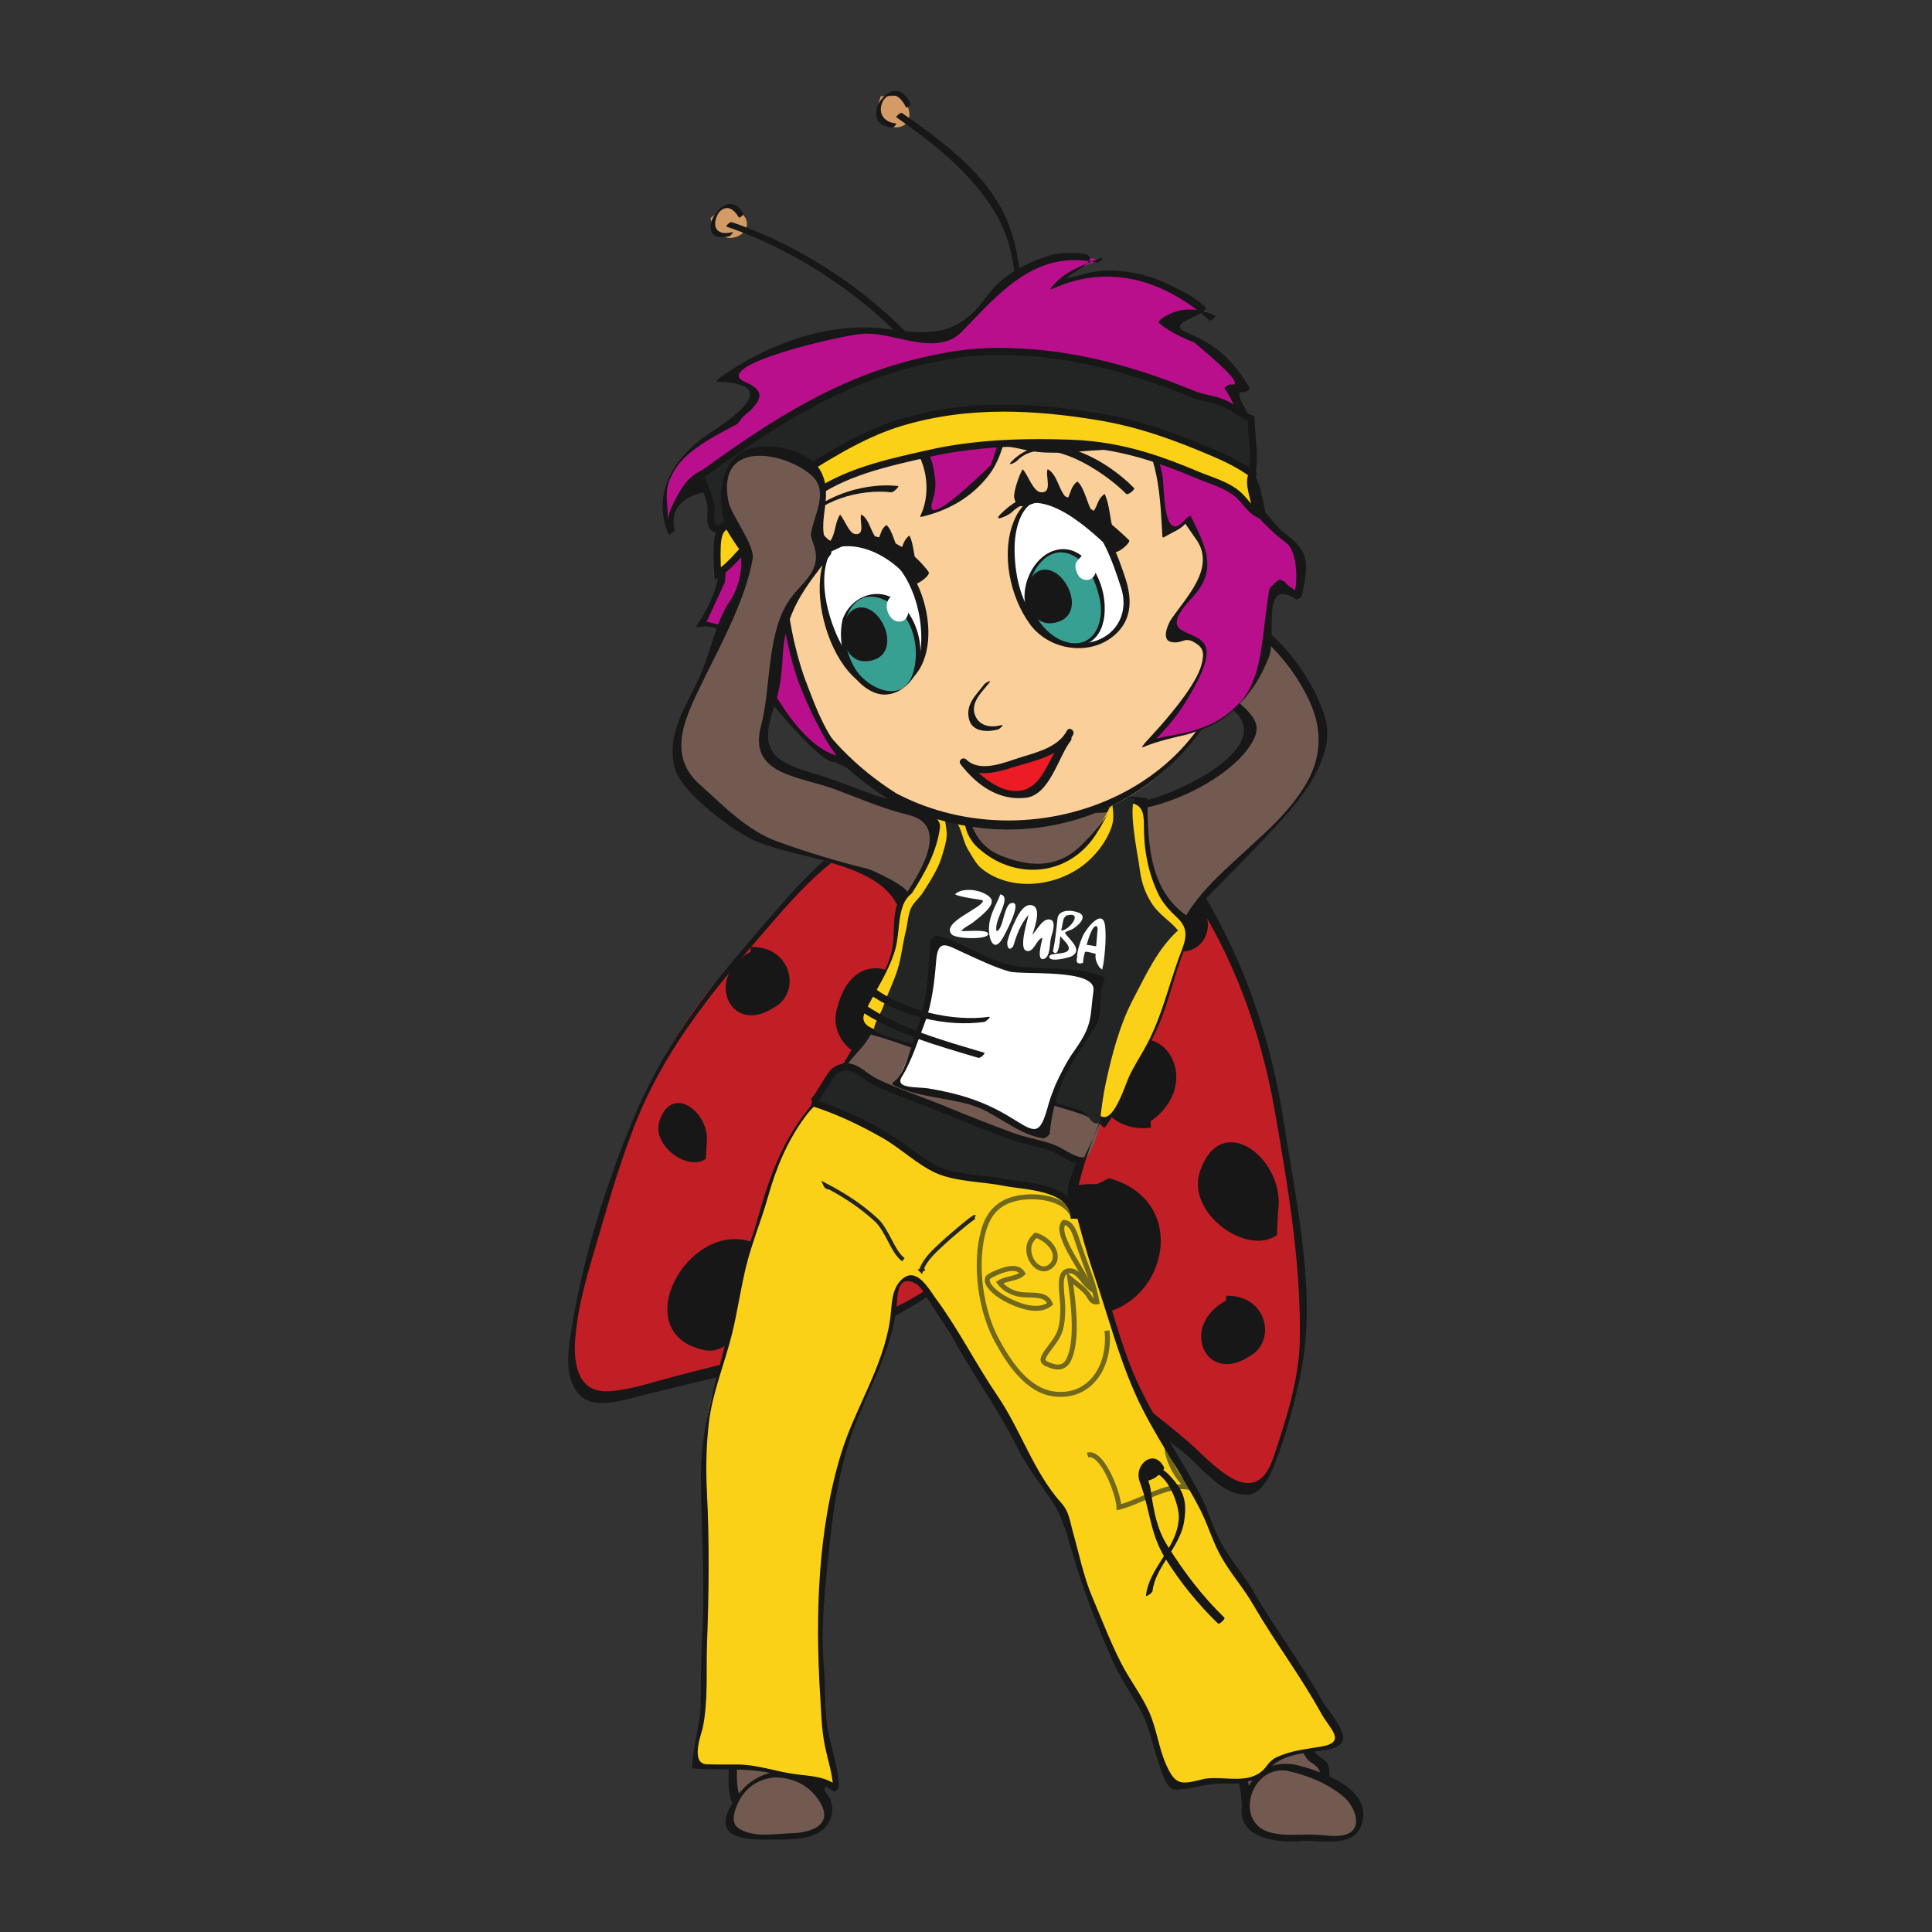 <?xml version="1.0" encoding="UTF-8" standalone="no"?>
<svg
   xmlns:dc="http://purl.org/dc/elements/1.1/"
   xmlns:cc="http://creativecommons.org/ns#"
   xmlns:rdf="http://www.w3.org/1999/02/22-rdf-syntax-ns#"
   xmlns:svg="http://www.w3.org/2000/svg"
   xmlns="http://www.w3.org/2000/svg"
   viewBox="0 0 1440 1440"
   height="1440"
   width="1440"
   xml:space="preserve"
   id="svg2"
   version="1.1"><rect x="0" y="0" width="1440" height="1440" fill="#333333" stroke="none"/><defs
     id="defs6" /><g
     transform="matrix(1.333,0,0,-1.333,0,1440)"
     id="g10"><g
       transform="scale(0.1)"
       id="g12"><path
         id="path14"
         style="fill:#c11e25;fill-opacity:1;fill-rule:nonzero;stroke:none"
         d="m 5962.04,6498.32 c 64.19,-11.07 260.94,-193.19 331.46,-240.8 117.92,-79.21 216.69,-188.63 303,-304.98 170.28,-229.14 293.73,-497.19 399.6,-766.04 123.86,-314.46 159.22,-648.29 210.58,-981.52 46.42,-301.03 92.25,-627.95 74.67,-936.1 -8.69,-152.3 -64.01,-304.98 -97.79,-435.55 -31.79,-122.28 -87.1,-364.25 -213.52,-360.69 -111.42,3.35 -280.69,199.89 -371.95,264.49 -135.32,95.8 -273.59,217.49 -404.55,332.24 -110.61,97.19 -247.7,222.23 -333.43,345.29 -73.48,105.29 -112,246.33 -196.74,341.53 -61.04,68.73 -137.09,84.94 -208.19,136.1 -230.13,165.34 -234.28,433.19 -238.03,702.61 -3.75,280.5 -164.35,628.75 -88.11,910.82 39.51,146.17 116.95,296.11 159.03,445.63 40.68,145.18 58.06,222.81 156.43,337.78 124.45,144.99 250.08,134.12 369,235.06 l 148.54,-25.87" /><path
         id="path16"
         style="fill:#171717;fill-opacity:1;fill-rule:nonzero;stroke:none"
         d="m 5948.29,6468.79 c 109.03,-34.96 203.25,-140.06 290.76,-210.37 159.21,-127.8 291.36,-256.4 407.5,-426.87 250.08,-367.2 405.14,-804.54 481.19,-1239.3 73.69,-422.92 148.35,-858.47 139.85,-1288.89 -4.34,-215.12 -78.02,-443.07 -146.16,-647.31 -108.65,-325.93 -352.41,-20.75 -485.14,91.85 -311.71,265.08 -671.02,489.08 -854.72,868.74 -27.26,56.29 -57.67,125.43 -104.49,169.09 -73.88,68.94 -167.31,103.9 -246.52,166.32 -156.84,123.64 -184.3,339.55 -193.78,524.24 -8.69,170.27 -21.14,328.89 -56.3,496 -58.66,278.52 -67.76,487.32 39.31,758.92 95.21,241.57 125.43,520.68 379.85,652.84 23.31,12.25 186.87,112.98 208.4,109.23 46.81,-8.1 93.42,-16.4 140.25,-24.49 17.38,-3.17 37.13,57.47 27.45,59.05 -46.61,8.11 -93.44,16.4 -140.05,24.5 -44.05,7.71 -128.4,-70.51 -173.03,-90.28 -129.39,-57.68 -237.63,-146.76 -302.23,-275.15 -82.17,-163.55 -119.89,-349.04 -187.06,-519.31 -71.9,-182.52 -92.44,-341.14 -65.38,-536.5 28.45,-204.23 90.47,-399.39 93.63,-607.19 2.57,-183.52 14.22,-365.44 110.02,-526.62 41.08,-68.95 106.27,-119.71 172.84,-161.79 105.29,-66.37 180.55,-114.96 243.36,-228.73 108.45,-196.75 208.6,-344.31 375.11,-498.38 161.19,-149.13 331.85,-285.83 505.88,-419.56 106.86,-81.96 226.77,-260.34 378.07,-242.37 72.49,8.7 123.66,124.25 145.19,180.74 59.26,155.66 105.67,326.52 139.45,489.29 94.43,457.08 -23.7,952.1 -92.24,1405.63 -71.12,469.34 -221.83,909.82 -470.33,1316.15 -105.47,172.44 -237.04,330.67 -401.77,448.99 -105.29,75.45 -205.82,200.29 -331.46,240.58 -15.2,4.94 -39.11,-55.3 -27.45,-59.05" /><path
         id="path18"
         style="fill:#171717;fill-opacity:1;fill-rule:nonzero;stroke:none"
         d="m 6433.35,4533.03 c 307.95,215.3 66.95,623.8 -215.51,391.1 -189.83,-125.62 -75.07,-463.41 217.28,-426.67" /><path
         id="path20"
         style="fill:#c11e25;fill-opacity:1;fill-rule:nonzero;stroke:none"
         d="m 5163.57,6219.87 c -255.41,-11.26 -509.43,-172.64 -695.7,-379.85 -131.75,-146.57 -252.05,-300.25 -387.35,-442.47 -365.24,-383.02 -574.82,-898.18 -718.43,-1414.12 -63.41,-227.36 -140.24,-456.11 -162.96,-693.73 -43.85,-458.87 320.99,-266.87 614.91,-201.1 275.75,61.64 547.16,144.21 816.8,231.52 333.43,108.04 676.93,273.97 906.66,570.67 209.19,269.82 282.47,605.23 289.98,931.35 4.54,207.61 -17.19,412.25 -47.61,613.73 -34.37,226.97 -17.18,501.92 -203.84,648.3 -130.58,102.52 -271.62,142.02 -412.46,135.7" /><path
         id="path22"
         style="fill:#171717;fill-opacity:1;fill-rule:nonzero;stroke:none"
         d="m 5175.03,6250.81 c -441.68,-35.36 -704.79,-388.54 -972.44,-697.69 -273.59,-316.04 -497.98,-615.3 -660.74,-1004.63 -160,-382.42 -291.56,-808.29 -352.79,-1218.37 -16.2,-108.66 -28.64,-241.39 51.75,-327.9 75.25,-81.19 240.2,-29.84 327.11,-7.71 738.77,189.04 1683.96,330.86 2089.29,1062.32 183.89,331.66 204.64,729.68 176.78,1098.87 -15.6,204.63 -44.24,412.43 -73.87,615.31 -26.66,181.32 -101.93,307.55 -258.18,403.36 -98.17,60.04 -213.92,77.42 -326.91,76.44 -16,-0.2 -37.92,-62.03 -22.91,-61.84 190.02,1.39 379.85,-68.93 492.64,-228.13 91.06,-128.41 91.46,-312.11 107.07,-462.42 43.65,-422.33 104.49,-826.67 -30.03,-1241.5 -266.47,-821.91 -1280.2,-968.29 -1996.25,-1162.85 -105.87,-28.84 -210.36,-63.61 -320.39,-70.52 -170.87,-10.67 -198.52,146.36 -189.44,284.83 14.43,214.33 86.53,424.89 145.59,630.13 54.51,189.04 111.4,376.11 182.51,559.81 159.01,411.05 405.73,720.78 689.98,1049.27 252.84,292.16 503.9,608.01 918.32,641.38 16.79,1.39 36.74,63.02 22.91,61.84" /><path
         id="path24"
         style="fill:#171717;fill-opacity:1;fill-rule:nonzero;stroke:none"
         d="m 5075.54,5007.39 c 131.35,368.99 -287.01,546.76 -388.15,179.94 -84.94,-221.63 192.79,-422.31 409.08,-207.4" /><path
         id="path26"
         style="fill:#171717;fill-opacity:1;fill-rule:nonzero;stroke:none"
         d="m 6134.48,4181.76 c -540.45,19.94 -680.5,-693.34 -89.09,-730.87 462.03,-29.83 643.16,631.7 155.46,763.65 l -66.37,-32.78" /><path
         id="path28"
         style="fill:#171717;fill-opacity:1;fill-rule:nonzero;stroke:none"
         d="m 5085.65,6145.39 c -179.96,-17.19 -290.57,-297.68 -62.22,-320.01 154.67,-19.34 246.91,244.55 142.81,337.78" /><path
         id="path30"
         style="fill:#171717;fill-opacity:1;fill-rule:nonzero;stroke:none"
         d="m 4196.05,5480.62 c -260.74,-140.65 -115.36,-469.94 127.41,-313.89 160.19,81.39 105.48,347.26 -125.04,341.14" /><path
         id="path32"
         style="fill:#171717;fill-opacity:1;fill-rule:nonzero;stroke:none"
         d="m 6854.5,3530.16 c -260.74,-140.65 -115.36,-469.94 127.4,-313.89 160.2,81.4 105.48,347.27 -125.03,341.13" /><path
         id="path34"
         style="fill:#171717;fill-opacity:1;fill-rule:nonzero;stroke:none"
         d="m 4202.47,3858.69 c -360.29,120.5 -695.9,-503.5 -275.17,-602.48 231.71,-59.44 282.08,371.17 425.09,530.97" /><path
         id="path36"
         style="fill:#171717;fill-opacity:1;fill-rule:nonzero;stroke:none"
         d="m 7146.05,4028.15 c 46.63,284.44 -311.69,574.62 -433.77,232.3 -89.09,-230.12 252.64,-484.94 427.26,-364.05" /><path
         id="path38"
         style="fill:#171717;fill-opacity:1;fill-rule:nonzero;stroke:none"
         d="m 3950.46,4402.21 c 28.05,171.05 -187.26,345.28 -260.74,139.65 -53.53,-138.47 151.9,-291.57 256.79,-218.86" /><path
         id="path40"
         style="fill:#171717;fill-opacity:1;fill-rule:nonzero;stroke:none"
         d="m 6643.73,5773.7 c -266.27,44.03 -324.14,-264.11 -63.6,-288.01 161.18,-30.43 254.81,184.5 79.01,305.59" /><path
         id="path42"
         style="fill:#725a51;fill-opacity:1;fill-rule:nonzero;stroke:none"
         d="m 4322.43,1081.09 c 67.56,-1.59 133.14,-7.7 162.96,-9.28 -5.72,0.2 32.99,-143.997 43.07,-159.997 28.44,-46.032 80.79,-69.543 57.08,-129.411 -35.35,-89.101 -186.87,-76.203 -261.73,-76.203 -75.26,0 -193.38,-38.898 -215.51,53.102 -15.59,65 -15.01,220.66 11.86,280.909 16.39,36.72 111.21,43.06 202.27,40.88" /><path
         id="path44"
         style="fill:#171717;fill-opacity:1;fill-rule:nonzero;stroke:none"
         d="m 4302.29,1063.69 c 21.32,-0.8 158.22,2.95 160.79,-16.4 4.73,-34.77 16.59,-69.329 26.27,-103.118 12.05,-41.871 29.82,-66.77 58.66,-99.942 85.73,-98.328 -85.72,-120.929 -147.16,-121.332 -86.91,-0.699 -250.27,-47.398 -273.18,66.801 -10.67,52.953 -7.9,109.633 -4.75,162.973 6.72,111.798 82.97,111.998 179.37,111.018 15.6,-0.2 45.42,34.76 40.29,34.76 -133.73,1.38 -242.57,-2.57 -262.72,-149.54 -9.88,-71.691 -11.66,-157.008 13.63,-226.211 22.32,-60.797 126.42,-41 173.03,-36.297 118.33,11.899 242.97,-16.601 328.9,85.098 50.17,59.492 -11.86,110.852 -44.84,156.48 -20.35,28.051 -48.99,124.64 -42.47,157.63 l -2.57,3.55 c -54.32,3.37 -108.44,7.51 -162.96,9.29 -15.61,0.58 -45.83,-34.57 -40.29,-34.76" /><path
         id="path46"
         style="fill:#725a51;fill-opacity:1;fill-rule:nonzero;stroke:none"
         d="m 7134.74,1106.19 c 63.4,-8.1 122.47,-30.44 161.18,-74.08 17.78,-20.35 18.17,-35.751 38.32,-54.911 17.38,-16.801 45.83,-20.75 59.66,-44.457 40.09,-67.953 1.18,-164.941 -65.38,-193.742 -58.47,-25.5 -131.57,-16.598 -193.59,-16.598 -55.9,0 -115.95,-20.203 -169.28,2.7 1.78,77.089 -13.82,158.66 -48,228.187 -11.26,22.52 -68.34,74.281 -52.15,111.411 13.24,30.22 116.54,36.74 146.96,40.69 39.9,4.94 81.98,5.72 122.28,0.8" /><path
         id="path48"
         style="fill:#171717;fill-opacity:1;fill-rule:nonzero;stroke:none"
         d="m 7114.55,1088.78 c 62.02,-10.27 112.39,-28.25 159.01,-72.89 24.5,-23.519 28.65,-51.55 60.64,-69.738 94.42,-53.922 56.1,-186.851 -51.36,-205.453 -63.99,-11 -134.12,0.403 -199.5,-6.699 -108.84,-11.598 -92.84,58.898 -109.24,138.281 -7.69,38.117 -21.73,78.02 -43.06,110.617 -24.49,37.322 -69.14,85.932 8.3,98.562 57.68,9.49 116.94,12.44 175.21,7.32 15.4,-1.39 46.61,34.17 40.29,34.76 -83.94,7.3 -221.82,13.24 -291.16,-46.42 -32.2,-27.66 -24.69,-55.11 -4.73,-89.679 52.14,-90.468 82.95,-167.511 83.94,-276.14 l 2.57,-3.602 c 48.99,-13.398 88.69,-9.801 138.67,-4.5 66.56,7.102 131.16,-3 197.33,8.5 50.77,8.699 90.86,43.203 121.68,82 33.58,42.231 49.58,142.582 -6.91,174.781 -47.8,27.059 -61.24,63.6 -99.16,99.75 -36.94,35.56 -94.02,47.2 -142.23,55.31 -14.81,2.37 -47.8,-33.58 -40.29,-34.76" /><path
         id="path50"
         style="fill:#725a51;fill-opacity:1;fill-rule:nonzero;stroke:none"
         d="m 5326.1,6222.03 c 47.02,-15.21 115.36,0.98 162.97,6.72 87.31,10.47 180.54,28.63 273.19,32.59 53.13,2.17 104.49,1.98 157.62,8.88 64.99,8.5 123.26,36.35 184.89,56.69 66.96,22.33 86.32,3.18 150.12,-14.8 39.31,-11.26 82.97,-18.38 125.04,-16.4 72.69,3.16 156.06,33.77 221.23,61.03 73.68,31.02 125.04,83.36 187.46,133.14 55.71,44.45 119.51,79.42 173.83,125.03 132.54,111.02 -30.42,226.58 -121.87,292.36 -56.5,40.48 -127.61,78.61 -171.46,133.73 -31.61,39.5 -42.27,70.31 -85.14,102.52 -51.56,38.91 -106.27,73.08 -155.66,114.76 -54.91,46.22 -47.6,75.46 -17.37,151.11 14.61,36.73 45.03,157.04 88.29,174.42 47.01,18.76 96.59,-30.63 130.56,-47.21 78.23,-37.93 159.21,-79.22 232.9,-120.5 156.84,-87.7 253.63,-198.32 368.78,-332.64 51.76,-60.44 88.7,-118.91 115.37,-190.41 26.27,-70.73 55.5,-140.26 48.59,-216.9 -7.12,-78.82 -33.98,-157.62 -74.47,-227.36 -87.71,-151.31 -207.01,-278.7 -331.46,-403.16 -67.16,-67.15 -130.77,-137.67 -197.14,-206.22 -55.3,-57.28 -112.58,-96.59 -150.71,-167.91 -45.63,-84.72 -88.1,-171.26 -126.82,-259.54 -32,-72.5 -55.89,-151.71 -85.72,-227.57 -42.87,-108.82 -94.82,-212.33 -142.03,-319.01 -36.34,-81.96 -86.72,-168.29 -109.82,-254.02 -24.7,-91.45 -43.27,-180.15 -88.89,-262.51 -45.44,-81.59 -90.27,-164.35 -95.41,-260.35 -114.38,51.16 -248.3,83.36 -363.65,137.68 -136.3,64.19 -272.6,135.69 -411.86,204.84 -71.5,35.55 -146.56,79.4 -220.84,96.79 -83.55,19.55 -146.37,49.57 -226.96,90.66 -42.47,21.53 -130.97,44.45 -135.31,93.23 -0.59,6.72 19.96,20.55 21.93,27.67 7.11,24.49 16.19,35.94 26.27,56.67 36.54,75.07 112.6,120.11 151.11,192.21 37.13,69.74 52.54,156.65 87.11,230.32 30.42,64.8 82.77,126.63 103.7,194.97 l 301.63,808.49" /><path
         id="path52"
         style="fill:#171717;fill-opacity:1;fill-rule:nonzero;stroke:none"
         d="m 5305.92,6204.68 c 173.43,-9.49 344.69,36.14 518.51,42.06 170.08,5.72 376.11,7.11 538.67,31.61 205.03,30.61 498.77,173.24 618.47,343.3 80.2,113.58 47.81,161 -58.27,256.79 -123.65,111.81 -261.13,241.39 -395.65,337.6 -99.95,71.5 -115.76,143.6 -75.27,261.71 47.22,137.49 268.05,-14.02 314.48,-37.92 232.89,-120.3 449.58,-320.98 557.62,-562.96 C 7568.04,6331.88 6826.11,6056.32 6619.89,5661.06 6384.82,5210.5 6259,4700.87 6022.95,4255.83 c -105.87,-199.7 -302.22,-46.82 -475.85,36.94 -201.88,97.57 -392.49,211.56 -608.4,275.35 -245.53,72.69 -338.56,143.21 -137.87,357.34 120.89,128.59 169.28,343.31 245.33,498.56 6.72,13.63 -37.72,-9.87 -43.26,-21.13 -115.95,-236.85 -231.7,-484.14 -387.75,-697.88 l -3.16,-9.47 c 98.97,-147.16 360.69,-173.25 512.79,-244.94 283.26,-133.34 557.44,-263.31 848,-379.46 12.25,-4.95 40.89,19.75 42.86,31.21 68.15,369.77 289.18,747.65 434.97,1092.53 85.73,202.87 140.84,431.22 302.02,593.79 134.13,135.3 267.85,271.6 397.44,411.46 132.54,142.81 329.47,389.53 255.8,602.87 -116.15,335.4 -368.59,552.87 -677.14,712.09 -47.61,24.69 -183.7,137.08 -248.69,62.03 -222.23,-256.41 -49.19,-313.89 128.59,-498.18 86.52,-89.88 168.69,-157.44 270.23,-232.9 309.92,-229.92 -409.89,-536.68 -542.42,-529.77 -193.98,10.27 -184.11,26.28 -399.81,-28.84 -163.55,-41.68 -423.9,-57.28 -590.42,-48 -15.6,0.79 -46.02,-34.37 -40.29,-34.75" /><path
         id="path54"
         style="fill:#725a51;fill-opacity:1;fill-rule:nonzero;stroke:none"
         d="m 7214.68,919.492 c 66.36,-11.863 134.71,-39.32 179.74,-59.273 90.87,-40.09 235.67,-129.02 204.65,-249.821 C 7564.7,477.402 7387.52,535.301 7291.72,526 c -105.88,-10.301 -288.6,-11.801 -320.4,122.699 -19.56,82.903 28.25,226.153 110.22,263.281 36.74,16.801 84.54,16.192 133.14,7.512" /><path
         id="path56"
         style="fill:#171717;fill-opacity:1;fill-rule:nonzero;stroke:none"
         d="m 7194.51,902.16 c 118.13,-26.281 234.27,-71.711 325.72,-152.66 51.36,-45.5 114.57,-182.598 -9.67,-208 -48.99,-9.898 -103.7,-0.199 -153.28,2.5 -88.7,4.801 -172.06,-11.398 -259.57,14.102 -196.14,56.8 -107.45,371.507 96.8,344.058 15.21,-2.191 47.4,33.77 40.29,34.75 -144.78,19.371 -234.07,-47.59 -279.51,-184.109 -72.68,-219.102 160.4,-257.602 319.61,-244.102 96.59,8.102 288.4,-43.297 336.4,86.5 75.26,204.403 -229.13,309.121 -376.5,341.711 -14.41,3.172 -48.38,-32.988 -40.29,-34.75" /><path
         id="path58"
         style="fill:#725a51;fill-opacity:1;fill-rule:nonzero;stroke:none"
         d="m 4354.38,882.211 c 22.71,0.578 45.42,-1.391 67.54,-4.949 83.36,-14.223 188.05,-93.66 203.27,-187.461 26.27,-161 -156.84,-154.899 -268.84,-154.899 -72.1,0 -163.56,-18.703 -230.52,16.598 -96.01,50.602 -17.98,175 28.05,236.5 48.19,64.371 123.45,92.422 200.5,94.211" /><path
         id="path60"
         style="fill:#171717;fill-opacity:1;fill-rule:nonzero;stroke:none"
         d="m 4334.23,864.789 c 107.85,-2.969 196.34,-47.418 252.24,-141.59 75.26,-127.097 -56.49,-167.898 -156.05,-170.699 -96.98,-2.801 -219.06,-28.301 -302.81,29.199 -46.03,31.602 -18.37,102 -1.18,139.5 39.3,85.91 116.54,137.473 211.16,143.59 12.44,0.981 49.37,35.75 33.57,34.762 -135.9,-9.09 -224.59,-82.961 -288,-199.551 -113.97,-209.699 168.49,-182.5 290.57,-182.5 83.96,0.199 204.64,5.801 255.61,87.301 99.55,159.601 -121.29,291.191 -254.82,294.75 -15.6,0.398 -45.63,-34.559 -40.29,-34.762" /><path
         id="path62"
         style="fill:#fbd118;fill-opacity:1;fill-rule:nonzero;stroke:none"
         d="m 6595.81,5440.72 c 31.21,87.7 70.92,199.5 65.58,202.28 -185.28,94.22 -244.74,310.12 -254.22,500.94 -2.77,57.27 0,121.08 -0.99,178.16 -64.78,7.9 -118.32,14.42 -188.44,10.87 18.76,0.99 -85.13,-179.37 -93.24,-189.24 -98.96,-119.71 -243.75,-226.77 -403.15,-186.07 -74.67,19.17 -146.57,38.72 -209.39,89.48 -39.11,31.4 -81.58,79.6 -98.77,127.4 -15.8,44.25 -6.12,124.64 -59.06,149.74 -27.85,13.23 -109.03,1.18 -137.67,-0.6 6.91,-42.08 18.17,-89.29 11.85,-133.92 -5.93,-40.69 -4.94,-103.9 -22.32,-145.79 -16.2,-38.71 -42.28,-80.58 -59.26,-122.86 -16.59,-41.47 -40.3,-83.55 -66.17,-117.53 -20.16,-26.47 -66.38,-35.55 -64.4,-74.26 0.78,-16.4 10.27,-27.66 12.44,-44.65 2.18,-16.6 -2.17,-33.38 -3.16,-48.79 -12.84,-220.45 -155.06,-379.85 -234.66,-578.17 251.85,-51.17 468.73,-172.84 716.24,-263.9 124.05,-45.64 233.28,-105.88 366.42,-146.57 71.9,-22.12 274.57,-80.6 308.35,-132.55 97.38,125.64 121.08,269.83 207.8,399.21 40.69,60.64 69.73,128 99.16,194.77 35.56,81.58 51.95,147.95 71.71,230.12 1.77,8.1 17.18,50.96 35.35,101.93" /><path
         id="path64"
         style="fill:#171717;fill-opacity:1;fill-rule:nonzero;stroke:none"
         d="m 6603.13,5443.02 c 23.5,66.16 61.63,139.84 67.94,210.75 l -1.38,6.92 c -245.14,142.62 -253.04,422.33 -253.63,675.55 l -1.58,3.56 c -63.81,7.5 -126.02,12.05 -190.03,10.86 -8.88,-0.19 -19.16,-27.25 -15.99,-34.17 25.67,-57.88 -156.64,-236.44 -180.15,-256.79 -130.97,-114.56 -277.53,-101.53 -428.85,-42.67 -125.23,48.59 -170.46,153.28 -196.93,272.79 -17.78,81.58 -121.68,57.09 -179.56,51.56 -8.68,-0.79 -17.77,-24.69 -16.39,-31.8 25.29,-143.8 -5.13,-255.02 -65.18,-385.98 -31.61,-69.14 -98.37,-104.49 -121.09,-166.12 -38.12,-102.32 -6.52,-202.87 -45.23,-313.09 -47.02,-133.73 -133.54,-253.63 -189.64,-384.19 l -2.96,-20.35 c 282.47,-63.8 553.68,-193.78 819.76,-305.78 105.87,-44.44 209.58,-88.09 319.4,-121.88 82.96,-25.47 190.23,-50.17 251.86,-115.15 l 8.69,6.72 c 106.85,151.89 178.37,334.01 264.09,498.16 73.68,141.04 103.91,292.74 156.85,441.1 9.08,25.47 -9.49,9.67 -14.62,-4.55 -56.69,-159.41 -94.03,-319.01 -173.44,-470.92 -32.59,-62.62 -71.9,-119.9 -101.73,-184.29 -25.87,-56.1 -88.89,-268.64 -161.38,-219.26 -107.26,73.09 -259.56,94.22 -379.45,139.86 -179.17,67.95 -356.75,145.17 -532.94,220.64 -71.51,30.41 -143.41,59.45 -216.1,86.52 -72.3,27.05 -235.46,31.8 -186.87,133.33 56.11,117.13 135.51,227.54 170.47,354.17 25.09,91.26 10.08,221.83 71.31,290.77 59.26,66.56 104.89,175.59 134.91,256.98 27.85,75.65 30.23,169.08 20.55,248.1 3.55,21.33 18.56,27.26 45.23,17.58 90.86,7.5 105.29,-43.66 117.14,-121.29 7.11,-46.41 33.98,-93.03 68.34,-125.04 200.1,-186.07 504.3,-168.87 660.35,66.97 37.14,56.29 69.92,117.54 96.39,179.56 3.95,9.08 8.9,19.95 8.5,30.02 -5.93,28.85 19.36,19.55 75.84,-28.05 80.21,-3.55 90.87,-55.31 90.48,-125.24 -0.79,-134.11 22.52,-264.5 80.99,-385.76 24.88,-51.18 63.01,-92.26 104.09,-130.57 81.58,-75.86 39.71,-142.82 7.32,-234.08 -9.1,-25.48 9.48,-9.68 14.62,4.55" /><path
         id="path66"
         style="fill:#fbd118;fill-opacity:1;fill-rule:nonzero;stroke:none"
         d="m 6130.79,3691.83 c 12.83,-36.57 25.87,-73.29 35.35,-111.62 42.47,-170.47 100.94,-337.58 171.65,-502.92 63.02,-147.15 144.01,-284.44 224.4,-419.35 72.3,-121.28 154.27,-245.54 204.84,-377.88 22.91,-60.25 37.34,-109.23 77.24,-171.85 26.46,-41.48 57.08,-78.02 85.13,-116.93 80.2,-111.82 129.39,-229.14 209.78,-339.77 66.37,-91.05 129.97,-188.03 189.63,-285.81 43.46,-71.12 79.4,-147.76 125.63,-217.89 46.81,-70.71 78.81,-94.02 -25.28,-115.75 -104.5,-21.72 -206.23,-14.22 -299.66,-67.747 -43.26,-24.692 -52.54,-70.723 -84.15,-91.852 -33.97,-22.52 -104.88,-25.09 -146.77,-27.852 -29.43,-1.777 -55.5,-1.187 -80.58,-0.39 -51.16,1.363 -97.98,2.754 -158.82,-17.578 -78.42,-25.891 -89.48,-33.34 -131.16,46.601 -40.7,78.617 -58.66,175.408 -83.56,261.138 -30.02,104.1 -113.58,212.15 -162.76,303.21 -63.21,116.35 -111.02,249.28 -167.11,371.17 -67.17,145.77 -96.4,313.48 -145.78,465.18 -6.32,19.76 -7.5,53.74 -15.01,70.12 -10.27,22.91 -21.13,20.34 -33.18,40.49 -27.86,47.02 -60.84,91.27 -91.07,137.48 -53.92,82.38 -110.42,156.65 -149.53,246.33 -41.08,94.62 -81.18,176.6 -147.95,255.41 -70.92,83.55 -120.3,183.11 -173.04,281.08 -41.29,76.85 -87.51,155.07 -138.67,220.85 -35.75,45.42 -72.88,141.22 -146.96,130.17 -79.41,-12.05 -67.95,-151.32 -81.38,-219.65 -34.37,-174.63 -98.37,-336.4 -177.78,-498.38 -176.4,-359.5 -185.87,-780.84 -229.33,-1173.33 -15.6,-142.82 9.08,-284.44 16,-428.85 3.55,-75.25 4.34,-155.85 15.8,-230.11 15.8,-102.53 64.59,-202.081 58.08,-306.948 -69.93,77.609 -217.29,50.347 -302.43,86.3 -94.81,40.289 -197.92,38.918 -302.81,37.528 -61.63,-0.789 -123.86,-1.571 -185.28,5.929 -3.76,82.171 26.07,171.061 40.1,250.871 9.67,56.29 8.3,113.18 8.3,172.04 -0.21,309.53 34.96,624.79 14.41,933.93 -16.59,252.24 -31.6,525.42 50.18,761.28 46.02,132.93 77.03,270.62 108.83,404.94 25.48,107.65 31.02,223.4 70.52,318.62 72.3,174.02 99.95,373.73 179.76,551.7 37.53,83.56 75.46,157.63 132.34,230.13 24.89,31.79 47.01,59.26 73.48,87.9 53.73,58.07 79.8,90.46 158.02,68.74 68.55,-19.15 130.18,-57.68 198.13,-78.62 114.96,-35.36 221.83,-105.09 326.72,-164.94 49.77,-28.45 110.22,-79.6 159.01,-100.15 76.24,-32.19 159.21,-61.03 239.02,-91.65 115.55,-44.24 232.49,-110.42 358.11,-105.28 7.71,-110.22 66.77,-196.15 82.57,-308.55 8.3,-58.07 27.66,-112.39 47.02,-167.49" /><path
         id="path68"
         style="fill:#171717;fill-opacity:1;fill-rule:nonzero;stroke:none"
         d="m 6116.27,3678.73 c 77.23,-225.39 133.93,-450.38 231.31,-669.24 100.74,-225.58 248.69,-425.88 361.68,-644.74 45.62,-88.1 71.11,-183.3 120.49,-269.63 51.95,-91.07 123.06,-171.26 176,-262.72 120.69,-208.4 266.27,-399.8 382.41,-611.16 47.02,-85.33 144.99,-159.79 -0.39,-184.48 -88.69,-15.03 -168.69,-21.74 -250.66,-60.061 -20.35,-9.277 -39.71,-27.258 -52.34,-45.238 -57.09,-81.371 -146.77,-77.219 -234.09,-72.891 -45.43,2.379 -90.47,4.539 -129.77,-5.328 -118.32,-29.82 -148.94,-32.793 -200.29,82.18 -43.46,97.378 -53.14,204.628 -98.37,301.818 -42.68,91.65 -105.88,174.03 -152.3,264.11 -61.24,119.1 -109.43,246.71 -161.98,369.97 -49.18,115.55 -74.07,242.56 -108.24,363.06 -17.79,62.82 -20.95,114.57 -64.6,163.35 -156.45,174.62 -227.16,408.89 -357.13,599.31 -120.3,176.2 -216.5,370.18 -343.12,541.63 -39.3,52.94 -108.64,185.68 -191.21,111.42 -63.2,-57.09 -55.7,-147.56 -66.77,-225.38 -38.12,-265.88 -196.33,-496.02 -273.97,-749.64 -130.96,-427.66 -144.79,-909.44 -117.13,-1350.71 5.93,-95.01 7.31,-187.66 26.08,-281.28 17.57,-87.51 46.22,-165.35 47.8,-255.779 9.87,8.097 19.74,16.168 29.63,24.461 -67.95,56.097 -145.38,59.058 -230.52,69.14 -117.14,14.02 -217.48,55.11 -339.16,55.7 -19.16,0.199 -38.32,0 -57.48,0 -36.35,-0.2 -72.89,-0.2 -109.44,0.777 -96.79,2.781 -28.64,177.981 -23.11,204.461 30.82,153.28 18.17,313.87 23.7,469.53 10.47,285.23 13.83,564.73 -0.59,849.78 -6.52,129.38 -3.95,258.16 11.06,386.96 19.56,168.48 89.09,332.25 129.38,496.79 31.41,127.61 48.79,257.78 80.8,384.98 32,127.41 84.34,252.83 120.09,379.85 44.45,159.41 107.06,310.72 205.24,444.84 86.91,118.92 175.99,158.43 307.36,101.54 80.2,-34.77 162.17,-61.44 240.99,-100.15 106.07,-52.54 204.83,-119.11 303.41,-183.91 96.19,-63.21 222.81,-89.86 328.69,-132.53 111.6,-45.24 293.72,-60.85 327.69,-187.07 33.39,-124.25 66.77,-251.85 108.85,-373.72 1.38,-3.95 32.78,15.39 29.03,26.27 -49.18,142.8 -107.45,324.93 -129.18,474.27 l -1.98,2.36 c -111.8,3.96 -206.61,42.28 -308.34,85.34 -122.47,51.76 -254.42,84.53 -366.42,158.02 -191.01,125.63 -390.12,222.62 -606.23,297.29 -95.2,32.79 -168.09,-64.58 -219.06,-128 -146.96,-183.5 -218.27,-390.32 -280.49,-615.32 -29.83,-107.84 -74.47,-210.76 -101.72,-319 -32.41,-128.99 -50.18,-261.92 -81.99,-391.5 -60.84,-248.3 -131.35,-459.27 -130.76,-719.21 0.79,-279.71 21.33,-555.46 9.48,-835.96 -6.32,-143.99 -11.06,-287.6 -10.87,-431.6 0,-124.25 -45.03,-241 -48.58,-364.639 l 2.17,-2.379 c 146.17,-12.633 292.74,5.129 437.14,-25.871 104.88,-22.52 269.63,-35.36 351.79,-103.301 7.32,-6.098 29.63,17.16 29.63,24.672 -1.97,106.277 -37.32,203.468 -58.07,306.768 -22.91,114.17 -15.4,237.63 -24.89,353.38 -20.34,249.1 9.68,493.24 36.55,740.95 25.68,235.45 70.12,467.35 162.37,686.42 83.94,199.51 187.45,391.9 208.39,611.36 4.54,48.99 2.37,173.43 107.85,114.95 28.25,-15.59 48.99,-59.25 65.59,-85.12 52.94,-82.97 109.22,-160.61 156.83,-247.12 111.21,-201.88 245.54,-380.84 346.47,-588.64 48.8,-100.55 123.06,-192.98 185.88,-285.43 56.49,-83.36 80,-161.19 107.46,-258.18 62.42,-219.45 139.25,-422.91 231.9,-631.89 42.46,-95.61 98.96,-182.34 152.49,-271.81 55.11,-92.25 70.52,-194.36 104.89,-294.33 11.06,-31.8 42.86,-163.179 93.24,-164.878 45.04,-1.801 89.67,7.257 134.71,16.339 43.85,8.891 88.29,17.782 133.73,16.801 92.84,-2.172 178.76,1.18 243.95,69.731 99.75,104.677 212.15,97.566 339.35,119.097 27.66,4.74 61.24,15.22 81.39,36.75 48,50.96 -82.97,192.99 -106.86,236.24 -116.94,212.74 -264.9,405.93 -386.58,615.9 -52.34,90.28 -121.67,168.29 -173.42,258.58 -48.79,85.33 -74.08,185.08 -119.52,272.78 -114.36,221.24 -259.35,423.11 -361.28,651.66 -88.69,199.11 -136.68,409.48 -207.01,614.52 -1.37,3.95 -32.79,-15.41 -29.03,-26.27" /><path
         id="path70"
         style="fill:#171717;fill-opacity:1;fill-rule:nonzero;stroke:none"
         d="m 6444.75,1907.76 c 13.81,130.77 151.1,243.74 174.81,380.04 20.73,120.7 0.39,181.34 -84.75,269.84 -65.38,67.75 -144.59,61.63 -158.22,-35.77 l 2.37,-2.76 c 57.68,1.78 83.56,18.38 122.87,58.08 l 8.49,17.18 c -54.52,116.55 -174.42,19.36 -137.48,-77.43 58.08,-152.1 55.11,-287.41 144,-429.63 82.17,-131.35 181.72,-254.42 293.14,-362.07 8.1,-7.91 43.06,25.68 36.14,32.59 -124.64,120.29 -228.74,258.58 -320.39,405.33 -57.49,92.25 -73.29,188.26 -89.48,292.75 -1.78,18.56 -5.54,36.54 -11.26,54.12 -35.56,86.72 85.14,73.09 -5.34,63.8 106.47,11.06 176,-189.24 171.66,-260.54 -10.08,-171.06 -166.92,-273.58 -183.91,-433.98 -0.58,-5.73 35.96,15.01 37.35,28.45" /><path
         id="path72"
         style="fill:#d39b65;fill-opacity:1;fill-rule:nonzero;stroke:none"
         d="m 5042.63,10267.9 c 165.13,-236.4 -210.97,-235 -117.53,-3.3" /><path
         id="path74"
         style="fill:#d39b65;fill-opacity:1;fill-rule:nonzero;stroke:none"
         d="m 4065.78,9654.26 c 272.2,-95.61 -34.37,-314.08 -93.44,-71.13" /><path
         id="path76"
         style="fill:#171717;fill-opacity:1;fill-rule:nonzero;stroke:none"
         d="m 5091.06,10224.2 c -17.57,35.1 -46.02,74.4 -90.27,69.9 -31.01,-3 -58.27,-27.6 -76.05,-51.6 -19.36,-26 -30.41,-60 -23.9,-92.4 8.5,-41.9 49.78,-58.1 88.1,-61.2 9.09,-0.6 26.86,23.3 22.12,23.7 -65.97,5.3 -103.9,53.7 -77.62,117.5 10.86,25.9 31.79,43.5 60.84,40.5 35.15,-3.6 57.87,-40.5 71.89,-68.7 2.37,-4.6 29.04,14.2 24.89,22.3" /><path
         id="path78"
         style="fill:#171717;fill-opacity:1;fill-rule:nonzero;stroke:none"
         d="m 4156.19,9609.03 c -19.16,32.59 -48.01,61.23 -88.49,50.96 -31.61,-8.1 -58.08,-36.75 -74.67,-63.42 -16,-25.67 -25.69,-59.06 -15.22,-88.28 14.04,-40.1 67.37,-33.97 99.56,-26.47 7.31,1.57 27.06,25.08 17.98,22.92 -28.85,-6.72 -65.58,-11.27 -86.52,14.41 -15.4,18.97 -10.47,47.8 -2.96,68.73 8.69,23.91 24.69,45.44 50.76,50.58 33.98,6.51 59.85,-26.48 74.67,-51.76 2.96,-4.74 29.24,14.82 24.89,22.33" /><path
         id="path80"
         style="fill:#171717;fill-opacity:1;fill-rule:nonzero;stroke:none"
         d="m 5358.62,8569.15 c -265.09,449.96 -774.72,824.29 -1267.16,991.41 -9.88,3.35 -35.95,-22.92 -29.23,-25.1 488.09,-165.53 1000.29,-541.82 1264.19,-989.83 3.95,-6.51 36.94,15.21 32.2,23.52" /><path
         id="path82"
         style="fill:#171717;fill-opacity:1;fill-rule:nonzero;stroke:none"
         d="m 5691.62,8675.09 c 9.08,294.11 55.7,564.72 -42.87,848.79 -99.75,287.4 -366.82,479.62 -604.44,646.52 -9.29,6.5 -36.55,-20.3 -32.4,-23.3 204.45,-143.6 393.48,-290.58 532.54,-500.96 199.31,-301.83 124.85,-655.01 114.17,-991 -0.19,-6.72 32.6,9.47 33,19.95" /><path
         id="path84"
         style="fill:#232424;fill-opacity:1;fill-rule:nonzero;stroke:none"
         d="m 5282.55,6241.45 c -3.17,-14.04 12.64,-75.67 11.06,-108.66 -1.98,-41.47 -17.18,-84.54 -28.64,-123.65 -18.57,-63.4 -66.57,-136.69 -103.51,-195.55 -17.38,-27.85 -45.23,-50.18 -62.22,-78.62 -22.52,-37.53 -23.12,-93.23 -33.78,-135.5 -15.61,-62.43 -22.91,-126.42 -38.52,-188.85 -19.16,-77.03 -59.65,-152.3 -85.52,-228.34 -12.46,-36.34 -30.03,-63.61 -44.46,-97.97 -21.13,-49.98 -5.72,-51.17 48.6,-70.72 73.29,-26.87 151.5,-46.42 228.54,-65.18 87.9,-21.35 163.76,-44.45 249.87,-81.19 81.59,-34.77 169.89,-64.2 255.22,-102.13 77.82,-34.56 152.49,-83.36 224,-124.84 48.79,-28.24 115.95,-29.22 160,-60.24 31.8,-22.52 36.94,-68.55 86.52,-57.88 7.9,76.05 17.18,150.32 33.38,225.38 34.37,159.01 78.02,326.52 154.47,471.51 71.9,136.1 133.53,274.77 249.29,381.43 -49.98,59.65 -107.86,87.7 -149.94,155.85 -41.68,67.57 -57.28,125.04 -66.56,204.25 -5.14,42.08 -72.89,371.56 -14.22,378.86 -44.05,-5.53 -101.73,6.13 -138.07,26.47 -5.93,-74.27 22.31,-120.49 -5.74,-195.35 -26.86,-71.51 -74.47,-135.11 -131.35,-185.68 -155.06,-137.88 -423.7,-175.81 -593.19,-38.12 -31.21,25.48 -53.33,70.91 -74.66,104.69 -42.08,66.36 -36.55,195.36 -136.11,184.68" /><path
         id="path86"
         style="fill:#facf9a;fill-opacity:1;fill-rule:nonzero;stroke:none"
         d="m 4989.67,6350.25 c 90.47,-52.94 187.85,-93.83 288.59,-122.27 50.57,-14.42 101.73,-25.49 153.48,-33.58 48.2,-7.7 96,-2.56 142.03,-10.27 24.3,-4.16 43.26,-2.97 67.16,-6.72 70.52,-11.26 145.97,3.75 216.3,13.82 263.31,36.94 510.81,154.86 697.28,345.89 188.44,193.38 303.8,446.81 352.99,710.7 63.2,338.77 -64.2,814.82 -287.41,1088.21 -201.68,246.91 -386.96,527.8 -739.55,513.18 -233.1,-9.48 -455.72,-78.02 -673.2,-166.72 -143.8,-58.46 -459.05,-87.7 -576.98,-177.18 -79.4,-60.24 -85.54,-205.23 -124.84,-294.91 -131.75,-300.64 -274.96,-703.6 -172.83,-1032.5 105.86,-340.93 347.45,-646.12 656.98,-827.65" /><path
         id="path88"
         style="fill:#171717;fill-opacity:1;fill-rule:nonzero;stroke:none"
         d="m 4969.48,6332.87 c 603.25,-318.44 1320.49,-179.36 1731.95,366.61 499.56,662.72 165.53,1545.29 -404.34,2033.58 -301.63,258.78 -756.35,90.47 -1077.54,-34.37 -159.8,-62.22 -488.29,-51.36 -608.39,-200.1 -109.43,-135.9 -142.42,-330.07 -205.63,-490.07 -81.18,-205.64 -126.82,-418.58 -129.39,-639.6 -5.33,-425.88 356.75,-822.52 691.37,-1034.87 13.43,-8.5 49.78,28.84 44.44,32.4 -229.14,145.37 -402.17,325.91 -541.43,558.41 -213.93,356.94 -153.88,733.24 -21.73,1104.79 32.6,91.46 74.07,177.98 104.49,270.03 97.58,295.5 336.99,282.27 576.01,344.69 330.86,86.52 637.43,265.08 986.07,140.25 224.19,-80.4 396.45,-349.63 532.35,-531.36 178.56,-238.83 247.9,-562.76 253.03,-854.32 17.19,-984.9 -1104,-1446.71 -1890.96,-1031.31 -11.46,6.12 -50.77,-29.24 -40.3,-34.76" /><path
         id="path90"
         style="fill:#ffffff;fill-opacity:1;fill-rule:nonzero;stroke:none"
         d="m 6055.29,7935.89 c 92.84,-44.85 211.75,-336.01 235.06,-425.49 53.54,-205.43 -92.84,-339.16 -299.26,-316.64 -446.42,64.99 -422.13,996.94 -75.26,801.18" /><path
         id="path92"
         style="fill:#171717;fill-opacity:1;fill-rule:nonzero;stroke:none"
         d="m 6038.62,7923.76 c 123.26,-79.21 185.68,-272.59 229.13,-404.94 62.03,-188.45 -84.34,-345.28 -288.2,-306.96 -76.84,14.42 -139.26,66.75 -187.45,125.23 -90.87,109.83 -120.29,266.46 -119.11,404.75 0.98,135.89 61.63,324.54 227.75,239.99 8.89,-4.35 38.13,22.12 30.23,26.07 -119.91,61.05 -216.5,-5.14 -262.72,-120.49 -72.5,-180.14 -20.74,-422.13 90.47,-574.62 111.99,-153.48 355.35,-184.89 491.06,-44.45 81.38,84.16 77.63,194.97 43.06,299.67 -40.89,124.64 -105.49,305.77 -220.84,380.05 -10.08,6.31 -37.53,-21.74 -33.38,-24.3" /><path
         id="path94"
         style="fill:#ffffff;fill-opacity:1;fill-rule:nonzero;stroke:none"
         d="m 4860.68,7752.37 c 313.69,-30.04 481.98,-891.27 33.78,-777.09 -230.51,64.58 -413.83,647.11 -210.56,800.98" /><path
         id="path96"
         style="fill:#171717;fill-opacity:1;fill-rule:nonzero;stroke:none"
         d="m 4845.58,7739.38 c 259.16,-39.9 362.66,-468.34 275.54,-675.96 -48.79,-116.34 -193.97,-96.79 -277.53,-42.06 -69.32,45.43 -114.36,127.4 -150.32,199.3 -73.28,146.18 -146.17,426.47 -1.38,554.08 21.33,18.77 -3.95,13.63 -15.8,3.15 -244.15,-215.11 31.41,-1010.76 380.84,-801.39 263.31,157.84 105.08,744.7 -181.14,788.75 -11.26,1.99 -35.75,-25.08 -30.21,-25.87" /><path
         id="path98"
         style="fill:#38a093;fill-opacity:1;fill-rule:nonzero;stroke:none"
         d="m 5742.42,7440.64 c 33.38,-150.92 229.53,-322.38 364.25,-210.97 123.06,101.53 44.25,395.86 -95.8,476.25 -151.11,86.51 -299.27,-126.81 -268.45,-265.28" /><path
         id="path100"
         style="fill:#171717;fill-opacity:1;fill-rule:nonzero;stroke:none"
         d="m 5731.28,7432.54 c 36.74,-136.1 176.59,-285.83 329.29,-235.46 118.32,39.11 128.59,183.51 108.24,285.63 -25.48,126.81 -127.8,289.17 -276.54,240.79 -111.41,-36.35 -178.37,-181.54 -161.19,-289.78 0.99,-5.93 23.71,7.31 22.72,13.83 -22.52,142.22 108.24,338.56 261.73,239.99 78.02,-49.97 117.72,-154.86 134.91,-240.98 26.07,-130.38 -41.48,-284.65 -201.88,-229.14 -96.78,33.38 -169.48,136.5 -194.96,231.31 -0.98,3.15 -24.29,-8.5 -22.32,-16.19" /><path
         id="path102"
         style="fill:#38a093;fill-opacity:1;fill-rule:nonzero;stroke:none"
         d="m 4723.01,7346.87 c -44.25,-154.48 63.01,-441.68 255.8,-415.01 232.68,31.99 175.8,439.89 -0.6,517.71 -109.03,48.2 -222.21,12.84 -255.2,-102.7" /><path
         id="path104"
         style="fill:#171717;fill-opacity:1;fill-rule:nonzero;stroke:none"
         d="m 4711.65,7339.99 c -35.57,-146.96 27.84,-346.28 174.41,-408.5 101.93,-43.45 207.02,33 242.38,125.24 48.19,125.82 -4.55,303.6 -110.03,384.59 -113.98,87.3 -261.93,22.52 -306.17,-99.75 -2.77,-7.7 19.55,4.74 21.53,10.66 74.47,205.45 278.32,93.04 342.71,-24.29 43.85,-79.4 54.92,-178.17 34.97,-265.88 -47.02,-208 -255.21,-115.55 -327.31,-2.36 -53.73,84.14 -73.09,197.32 -49.78,294.11 0.79,2.97 -20.94,-6.32 -22.71,-13.82" /><path
         id="path106"
         style="fill:#171717;fill-opacity:1;fill-rule:nonzero;stroke:none"
         d="m 5504.78,6977.98 c -47.03,-62.23 -109.64,-114.78 -85.35,-200.5 19.56,-69.74 105.69,-68.35 161.2,-53.52 8.09,2.16 37.72,29.42 18.56,24.28 -57.87,-15.59 -121.48,-7.51 -146.57,53.54 -30.02,73.87 41.48,133.91 80.99,186.27 11.65,15.59 -23.9,-3.56 -28.83,-10.07" /><path
         id="path108"
         style="fill:#eb1c26;fill-opacity:1;fill-rule:nonzero;stroke:none"
         d="m 5983.23,6705.97 c -40.5,-99.38 -215.51,-139.67 -316.05,-171.26 -77.63,-24.31 -217.68,-69.54 -279.7,7.5 73.28,-101.54 207.8,-206.61 344.1,-179.96 71.11,14.03 85.72,61.44 121.48,109.04 46.22,61.83 64.39,143.41 116.94,201.08" /><path
         id="path110"
         style="fill:#171717;fill-opacity:1;fill-rule:nonzero;stroke:none"
         d="m 5966.3,6717.79 c -48,-90.47 -160.79,-119.7 -251.85,-147.36 -89.28,-27.07 -230.51,-92.65 -311.32,-14.82 -18.95,18.18 -48.19,-5.33 -31.6,-26.86 90.28,-116.15 210.97,-203.66 363.66,-186.87 134.91,14.83 183.11,231.7 251.66,318.62 16.59,20.95 -17.39,44.65 -33.78,23.7 -54.53,-68.94 -83.36,-152.69 -133.54,-224.58 -122.26,-175.81 -321.97,-25.49 -416.4,95.99 -10.45,-9.08 -20.92,-17.97 -31.6,-26.86 83.96,-80.6 199.71,-45.43 299.07,-14.42 115.75,36.15 267.65,63 329.48,179.74 12.44,23.32 -21.34,47.22 -33.78,23.72" /><path
         id="path112"
         style="fill:#ffffff;fill-opacity:1;fill-rule:nonzero;stroke:none"
         d="m 6014.42,7624.86 -0.98,10.07 c -1.39,22.52 10.07,30.81 24.49,47.99 13.62,16.02 28.05,32.4 48.79,26.67 35.75,-9.68 48,-67.95 40.89,-102.71 -5.33,-26.07 -23.12,-45.43 -49.78,-46.81 -18.57,-0.99 -37.53,8.3 -46.62,22.91 -7.7,12.05 -14.02,26.67 -16.79,41.88" /><path
         id="path114"
         style="fill:#ffffff;fill-opacity:1;fill-rule:nonzero;stroke:none"
         d="m 4958.8,7402.18 -0.6,14.62 c 0.79,20.93 10.47,41.48 28.05,51.94 37.53,22.72 81.58,-9.28 91.06,-50.96 8.7,-38.12 -2.17,-86.51 -45.43,-90.66 -39.7,-3.56 -68.15,37.13 -73.08,75.06" /><path
         id="path116"
         style="fill:#171717;fill-opacity:1;fill-rule:nonzero;stroke:none"
         d="m 5893.93,7319.81 c -168.89,-31.42 -197.53,262.11 -72.3,295.1 132.54,34.78 271.02,-258.37 72.3,-295.1" /><path
         id="path118"
         style="fill:#171717;fill-opacity:1;fill-rule:nonzero;stroke:none"
         d="m 4856.46,7106.36 c -170.28,-23.32 -185.09,271.2 -58.68,298.06 134.52,28.65 258.77,-270.61 58.68,-298.06" /><path
         id="path120"
         style="fill:#b90f8c;fill-opacity:1;fill-rule:nonzero;stroke:none"
         d="m 4477.53,7012.16 c 35.96,-100.95 79.61,-199.51 133.13,-292.36 24.11,-41.68 112.99,-196.73 166.13,-203.06 -32.4,3.76 -59.86,15.61 -87.11,31.61 l 7.51,8.11 c -65.38,-15.02 -239.21,182.9 -277.74,227.35 -64.78,74.46 -150.51,156.64 -185.48,250.86 -32.19,86.32 -35.15,157.04 -116.54,212.94 -20.74,14.41 -189.43,86.51 -208,60.64 45.83,64.01 99.16,153.48 126.42,228.35 43.46,119.31 -10.86,300.64 -39.9,416.79 -14.81,60.24 57.09,183.31 -22.51,221.82 -42.68,20.35 -91.26,-26.27 -120.31,-59.06 -55.5,-62.81 -125.62,-208.79 -98.96,-288.4 -117.33,191.22 27.27,409.09 186.67,526.82 44.84,32.99 205.83,63.41 198.52,121.68 186.07,56.88 14.42,232.29 -116.15,205.62 187.06,148.15 364.64,209 600.1,244.75 103.11,15.62 207.6,25.88 311.9,24.89 105.68,-0.98 214.32,-52.94 311.3,-54.32 157.24,-2.38 242.78,240.01 356.56,331.85 167.3,135.51 333.23,180.54 544.19,118.91 8.1,0.4 8.1,0.8 0,1.19 -82.96,-41.29 -208.39,-57.48 -257.39,-151.32 292.15,162.39 671.61,42.08 889.68,-173.81 l 0.6,0.78 c -65.19,44.84 -234.67,54.33 -287.21,-13.03 54.32,-68.74 196.93,-99.16 274.96,-149.13 95.8,-61.45 147.35,-146.77 202.28,-240.41 -31.22,19.76 -67.56,25.89 -105.88,17.98 68.93,-85.73 91.26,-110.22 96.78,-225.97 2.77,-58.87 -1.18,-126.03 -11.65,-183.9 -0.4,-1.58 -38.32,-158.42 -51.55,-136.5 32.59,-53.93 103.11,-73.67 139.65,-130.57 36.15,-56.3 49.98,-93.23 111.61,-140.45 49.18,-37.53 131.75,-83.74 142.62,-150.91 10.86,-66.17 -21.73,-142.42 -28.64,-207.8 -33.78,8.5 -92.25,89.29 -118.33,84.15 -45.83,-8.89 -36.94,-90.67 -37.53,-121.87 -2.17,-104.5 3.76,-200.5 -27.46,-302.83 -62.22,-204.43 -221.24,-350.81 -420.14,-421.52 -71.71,-25.49 -196.55,-24.89 -257.19,-64.2 138.27,89.28 223.6,229.73 289.78,374.92 36.34,79.4 80.19,256.59 -69.34,218.67 -104.3,-26.48 -101.92,29.23 -59.84,113.96 44.64,89.88 145.97,137.88 167.3,234.28 12.84,58.27 13.04,119.9 -2.57,177.77 -7.3,27.26 -87.7,135.31 -85.52,146.57 -7.12,-36.15 -95.22,-67.74 -125.64,-93.23 -9.48,206.22 -28.84,431.8 -148.54,608.99 -91.85,134.32 -461.83,364.84 -494.82,70.12 2.76,23.51 -121.08,183.51 -150.32,181.72 -63.2,-4.33 -76.84,-134.31 -87.7,-181.13 -22.72,-97.19 -36.94,-188.84 -78.81,-280.29 -62.43,-136.69 -242.96,-267.46 -394.87,-285.04 119.31,168.89 18.57,387.35 -158.22,466.18 -83.56,37.13 -178.17,42.06 -259.36,-4.15 -142.03,-81 -46.81,-176.4 -123.66,-295.31 15.02,23.1 -130.76,11.65 -155.25,-11.25 -50.76,-47.62 -62.23,-232.71 -73.09,-300.84 -32.39,-201.68 -18.37,-398.43 32.59,-595.96 14.42,-55.3 32,-113.19 52.94,-171.65" /><path
         id="path122"
         style="fill:#171717;fill-opacity:1;fill-rule:nonzero;stroke:none"
         d="m 4460.86,7000.07 c 44.05,-114.18 92.44,-223.02 154.67,-328.9 21.33,-36.14 44.64,-70.92 70.11,-104.3 89.1,-124.63 20.76,-11.06 22.92,-8.7 l 3.56,11.26 c -245.14,39.92 -437.33,442.28 -518.71,629.54 -35.56,81.78 -169.09,110.82 -242.18,127.42 l 101.73,220.63 c 14.81,75.45 -13.83,648.89 -66.96,641.18 -127.02,-18.56 -174.42,-104.68 -229.34,-217.87 -41.47,-85.33 -10.86,-160.98 -27.65,35.35 -18.77,220.26 222.62,334.44 383.4,421.15 8.11,4.34 16.99,10.07 21.54,18.37 33.77,60.84 213.53,144 33.97,220.84 -208.79,89.28 524.44,259.35 650.47,269.83 154.28,12.83 333.63,-90.08 482.18,-37.93 27.85,9.68 56.09,28.24 77.03,49.77 205.83,209.98 406.91,462.22 754.57,387.16 8.88,-1.77 32.2,13.83 32.2,23.51 v 1.18 l -7.91,1.79 c -116.73,-47.62 -199.9,-74.07 -280.88,-168.51 -7.9,-9.28 3.16,-8.08 9.08,-5.52 320.4,146.96 632.1,43.85 878.22,-175.61 8.11,-7.11 29.43,13.83 32.99,20.15 l 0.4,0.99 -1.19,4.94 c -111.41,49.97 -210.36,47.6 -305.77,-20.94 l -13.04,-17.18 c 65.58,-54.12 128.59,-81.98 208.19,-115.37 -18.76,7.91 314.87,-251.45 194.96,-231.11 -6.71,1.19 -37.92,-17.38 -31.79,-25.08 83.55,-106.27 174.81,-416.99 42.27,-532.74 l -8.7,-13.63 c 97.78,-103.7 192.79,-228.55 307.56,-311.91 80.4,-58.26 58.67,-271.79 51.16,-266.86 -123.86,82.77 19.16,7.91 -80.19,58.27 -7.11,3.76 -22.33,-10.65 -26.67,-14.8 -42.86,-41.09 -33.19,-23.91 -43.06,-86.92 -56.3,-361.68 -9.88,-682.47 -550.52,-771.37 -77.83,-12.84 -87.12,-29.61 -48.59,10.87 94.02,99.16 157.03,198.32 217.67,321.58 19.76,40.49 47.41,114.18 35.37,157.63 -33.59,122.47 -298.28,47.6 -77.05,283.65 148.16,157.84 70.33,291.37 -8.09,454.13 -3.96,8.3 -28.45,-14.22 -31.02,-16.99 -125.43,-150.12 -115.75,166.32 -127.01,237.44 -17.38,108.64 -63.01,201.09 -116.14,295.5 -51.95,92.64 -245.15,228.54 -358.53,213.93 -45.43,-5.73 -82.37,-9.87 -116.73,-45.43 -14.43,-15.02 -31.22,-32.79 -36.16,-53.15 -2.16,-8.29 -84.54,107.67 -133.52,136.3 l -15.8,-3.94 c -45.04,-27.46 -66.97,-35.56 -81.39,-93.04 -32.6,-129.77 -55.31,-257.59 -102.12,-384.2 -257.39,-249.68 -365.23,-313.68 -323.76,-192 16.4,50.97 18.18,102.52 5.54,154.67 -28.06,263.11 -384.6,340.53 -549.73,169.88 -70.32,-72.7 24.09,-219.46 -99.75,-218.48 -35.17,0.4 -86.92,-9.67 -115.56,-34.18 -65.98,-56.87 -65.38,-183.49 -75.26,-260.13 -37.53,-290.38 -12.85,-545.59 79.01,-822.12 1.78,-5.34 36.94,13.22 33.38,24.08 -70.31,212.16 -105.28,422.13 -99.16,645.54 1.38,45.23 36.94,542.61 208.59,410.07 8.3,-6.32 29.84,13.04 32.79,20.15 53.33,127.02 34.17,304.2 265.48,304.2 251.07,0 333.04,-310.71 243.36,-486.92 l 3.76,-5.14 c 152.3,34.78 285.03,109.44 381.43,235.86 75.85,99.55 95.6,234.47 121.87,352.99 46.22,208.79 146.77,113.98 204.25,-23.12 3.56,-8.69 32.2,16.4 33.78,22.52 64.2,257.79 351.41,20.35 429.43,-54.12 162.57,-154.86 167.9,-438.51 179.76,-645.73 0.39,-7.1 13.82,0.8 16,2.18 35.55,21.92 84.94,39.3 112,71.7 l 66.77,-96.2 c 98.56,-154.66 -59.66,-312.89 -145.59,-437.73 -15.61,-22.71 -58.87,-115.35 -0.2,-127.21 70.33,-14.41 72.9,41.88 150.33,-16.2 149.92,-112.2 -341.73,-586.06 -300.05,-554.07 -3.76,-2.76 -22.33,-24.1 -5.73,-17.18 179.16,73.87 359.9,64.58 507.46,209.18 92.24,90.68 148.34,174.43 195.55,296.5 42.86,111.01 -47.21,452.74 150.32,320.59 9.09,-6.12 32,13.63 33.77,22.52 38.33,189.03 44.06,245.33 -114.36,360.5 -19.76,14.21 -236.25,279.31 -242.97,272.38 25.68,26.48 34.97,99.56 43.46,133.15 20.94,82.76 13.04,172.64 3.95,255.99 -2.57,24.49 -80.59,123.85 -15.2,112.6 7.3,-1.19 37.13,16.39 31.79,25.28 -94.81,156.85 -183.5,238.63 -350.22,308.74 -143.8,60.25 155.26,96.79 96.4,149.33 -66.57,59.26 -148.55,96.2 -228.34,133.14 -125.44,57.68 -303.02,84.74 -439.11,46.03 -281.89,-80.6 150.11,77.82 -5.14,111.21 -44.84,9.68 -148.55,6.12 -192.4,-8.3 -101.14,-33.18 -191.41,-73.68 -272.99,-143.99 -42.86,-36.75 -64.79,-68.35 -99.36,-113 -161.18,-208.39 -329.28,-181.93 -545.38,-153.09 -318.61,42.47 -677.93,-92.64 -930.56,-277.73 -0.99,-0.59 -19.56,-17.77 -11.66,-17.96 418.17,-12.46 11.06,-249.69 -70.91,-309.35 -181.54,-131.75 -290.76,-326.9 -199.71,-543.8 2.97,-7.11 34.17,14.43 33.78,22.32 -26.27,124.06 47.21,198.73 220.64,224 0.39,-45.04 -24.1,-75.06 -12.64,-120.69 66.37,-260.94 69.33,-406.71 -84.35,-638.02 -1.97,-3.16 -4.94,-9.29 1.78,-7.9 255.21,47.6 321.39,-303.21 436.94,-446.41 29.83,-37.14 296.29,-354.97 344.49,-302.43 l -3.55,-11.26 c 29.03,-10.47 58.08,-21.13 87.11,-31.6 8.69,-3.17 38.32,21.53 30.22,26.07 -156.05,86.51 -239.41,343.32 -297.68,494.41 -2.17,5.94 -37.33,-13.62 -33.38,-24.08" /><path
         id="path124"
         style="fill:#171717;fill-opacity:1;fill-rule:nonzero;stroke:none"
         d="m 5685.06,8225.1 c 159.21,166.32 495.01,-64.41 611.95,-183.91 9.68,-9.87 51.35,25.28 44.45,32.39 -161.2,164.55 -491.07,351.61 -687.22,146.77 -24.3,-25.28 21.53,-5.14 30.82,4.75" /><path
         id="path126"
         style="fill:#171717;fill-opacity:1;fill-rule:nonzero;stroke:none"
         d="m 5022.58,8084.88 c -208.2,23.5 -475.27,-68.75 -589.63,-253.03 -7.32,-11.66 36.54,10.65 43.26,21.13 95.4,153.88 334.22,216.49 506.07,197.13 15.21,-1.57 47.02,33.97 40.3,34.77" /><path
         id="path128"
         style="fill:#171717;fill-opacity:1;fill-rule:nonzero;stroke:none"
         d="m 4558.26,7689.22 c 190.62,138.07 422.52,14.21 545.19,-148.95 14.81,-19.55 103.11,45.83 88.88,64.8 -166.12,220.63 -428.43,273.57 -653.42,110.81 -51.96,-37.54 -32.4,-64.19 19.35,-26.66" /><path
         id="path130"
         style="fill:#171717;fill-opacity:1;fill-rule:nonzero;stroke:none"
         d="m 5657.25,7938.5 c 167.7,167.7 449.58,-109.05 566.52,-220.26 20.54,-19.56 102.7,51.56 89.08,64.59 -208,197.73 -470.92,392.31 -717.23,146.17 -49.58,-49.57 42.66,-9.47 61.63,9.5" /><path
         id="path132"
         style="fill:#171717;fill-opacity:1;fill-rule:nonzero;stroke:none"
         d="m 6221.94,7845.82 c -15.99,61.43 -19.16,139.65 -45.04,194.96 -45.62,-30.62 -36.93,-71.9 -68.93,-102.13 -28.84,45.43 -44.64,139.46 -83.75,171.46 -35.56,-24.49 -36.15,-61.24 -54.32,-94.62 -48.2,30.22 -54.13,134.31 -112.2,163.95 -14.42,-37.54 30.62,-135.5 -38.12,-129.19 -43.07,3.75 -72.1,98.58 -101.34,128.79 -17.98,-26.86 -53.33,-129.18 -47.2,-160 13.63,-66.96 58.85,-47.21 112.58,-30.02 66.97,21.33 113.39,18.17 174.03,-15.21 86.52,-47.4 196.94,-80.79 274.57,-139.65" /><path
         id="path134"
         style="fill:#171717;fill-opacity:1;fill-rule:nonzero;stroke:none"
         d="m 5123.97,7642.95 c -13.63,52.14 -16.2,118.32 -38.12,165.14 -38.72,-25.89 -31.41,-60.85 -58.67,-86.54 -24.3,38.72 -37.53,118.32 -70.72,145.39 -30.22,-20.74 -30.61,-51.75 -46.02,-80.01 -41.08,25.49 -46.03,113.59 -95.01,138.87 -12.44,-31.8 25.67,-114.96 -32.4,-109.63 -36.34,3.36 -61.23,83.57 -85.92,109.04 -29.63,-44.44 -24.89,-107.07 -54.13,-146.76 -42.46,24.88 -62.41,80.19 -109.44,98.57 -10.85,-67.96 36.16,-130.38 56.3,-191.02 -1.97,6.12 138.28,71.5 152.7,75.86 56.1,16.99 104.89,18.56 157.63,-10.48 73.08,-40.1 166.52,-68.34 232.5,-118.32" /><path
         id="path136"
         style="fill:#232424;fill-opacity:1;fill-rule:nonzero;stroke:none"
         d="m 4899.14,4751.3 c 123.06,-59.06 265.09,-104.89 387.95,-156.25 122.47,-50.97 246.12,-98.98 368.79,-144.41 74.07,-27.65 152.69,-38.91 226.77,-65.18 46.62,-16.4 112,-68.35 159.4,-72.69 -12.25,-55.7 -44.44,-95.8 -51.36,-155.66 -5.52,-48.58 17,-119.69 15.61,-168.49 -1.78,181.73 -272.39,178.97 -389.73,202.67 -111.79,22.52 -266.66,22.91 -371.36,68.35 -102.91,44.83 -199.9,140.24 -303.6,198.71 -136.3,76.64 -253.23,132.34 -402.18,180.35 17.19,-5.54 102.92,159.01 125.04,174.02 99.16,68.15 148.94,-20.35 234.67,-61.42" /><path
         id="path138"
         style="fill:#171717;fill-opacity:1;fill-rule:nonzero;stroke:none"
         d="m 4899.14,4751.3 -8.5,-17.6 c 124.85,-59.84 267.07,-105.86 388.95,-156.63 122.67,-51.17 246.71,-99.16 369.58,-144.79 76.44,-28.45 155.25,-39.71 226.96,-65.18 20.15,-7.12 48,-23.91 76.44,-39.72 28.65,-15.59 57.88,-31 87.7,-33.97 l 1.78,19.36 -19.16,4.34 c -10.47,-50.36 -43.46,-91.65 -51.55,-157.81 -0.79,-6.33 -1.18,-12.46 -1.18,-18.97 0.39,-49.59 16.98,-108.45 16.59,-147.36 v -3.95 l 19.55,-0.4 19.56,0.2 c -0.21,50.17 -20.35,90.47 -51.36,119.11 -46.22,42.86 -113.58,63.01 -179.75,76.05 -66.18,12.64 -132.35,17.98 -174.43,26.47 -114.56,22.71 -268.64,23.91 -367.4,67.17 -97.98,42.26 -194.96,137.28 -301.83,197.72 -136.89,77.04 -255.41,133.54 -405.73,181.93 l -11.85,-37.13 6.91,-0.99 c 8.11,0.19 12.05,3.15 15.41,5.32 11.46,8.49 19.76,20.74 31.41,37.35 16.59,24.48 36.15,56.87 53.53,84.54 8.5,13.83 16.59,26.27 23.11,35.54 l 8.49,11.26 2.78,2.97 0.58,0.6 -1.58,1.97 1.39,-1.97 h 0.19 l -1.58,1.97 1.39,-1.97 c 23.7,16.19 42.26,21.53 58.27,21.53 22.71,0 44.44,-11.07 69.92,-28.46 25.09,-17.17 52.74,-39.69 86.91,-56.1 l 8.5,17.6 8.5,17.58 c -29.05,13.83 -54.92,34.75 -81.98,53.12 -26.86,18.38 -55.9,35.16 -91.85,35.36 -25.28,0 -52.15,-8.89 -80.39,-28.44 -6.53,-4.74 -10.28,-9.67 -15.41,-16 -16.59,-22.13 -40.5,-62.42 -62.82,-97.78 -11.06,-17.58 -21.72,-33.98 -30.22,-45.24 l -10.08,-12.04 -1.18,-1.18 -0.4,-0.21 7.11,-10.06 v 11.85 l -7.11,-1.79 7.11,-10.06 v 11.85 -16.8 l 5.14,15.81 -5.14,0.99 v -16.8 l 5.14,15.81 -12.05,-37.13 c 147.55,-47.61 262.72,-102.53 398.42,-178.77 100.75,-56.3 197.93,-152.3 305.38,-199.51 110.82,-47.81 266.47,-47.41 375.32,-69.72 61.23,-12.26 157.03,-17.39 236.43,-41.68 39.71,-11.86 74.67,-28.46 98.77,-51.17 24.1,-22.72 38.32,-50.37 38.92,-90.87 l 39.11,-0.38 v 4.93 c -0.21,47.61 -16.8,106.08 -16.59,147.36 l 0.79,14.42 c 5.53,53.53 36.93,92.83 50.96,153.87 l 4.74,21.73 -22.13,1.97 c -17.58,1.19 -44.64,13.83 -72.1,29.24 -27.85,15.41 -55.9,32.8 -82.36,42.27 -76.65,27.26 -155.07,38.52 -226.38,64.99 -122.66,45.63 -246.12,93.44 -368.19,144.39 -123.85,51.56 -265.49,97.39 -386.96,155.67 l -8.5,-17.58" /><path
         id="path140"
         style="fill:#ffffff;fill-opacity:1;fill-rule:nonzero;stroke:none"
         d="m 5920.34,4745.51 c 18.17,42.07 38.91,83.36 62.22,124.24 34.57,60.84 90.47,124.45 123.85,186.08 41.68,77.04 -6.71,200.88 51.56,264.49 -69.14,53.33 -176.59,32.8 -256.79,43.45 -59.07,7.7 -116.55,7.7 -176.6,12.25 -178.56,13.82 -328.49,147.15 -500.94,179.56 -12.44,-91.47 -2.96,-184.11 -28.04,-274.37 -13.04,-47.01 -9.68,-91.46 -21.14,-141.43 -8.1,-35.96 -151.71,-397.24 -165.73,-385.79 54.12,-43.65 156.64,-48.78 220.45,-61.82 91.65,-18.77 193.38,-34.96 278.52,-78.81 102.71,-52.94 223.2,-154.27 341.13,-160.21 6.52,104.5 32.2,200.31 71.51,292.36" /><path
         id="path142"
         style="fill:#171717;fill-opacity:1;fill-rule:nonzero;stroke:none"
         d="m 5939.5,4754.87 c 51.55,110.63 121.28,207.8 186.07,310.33 48.59,76.83 6.91,180.54 51.56,264.49 l -1.19,5.92 c -148.74,71.31 -338.18,40.89 -499.36,66.18 -151.71,23.9 -285.83,130.56 -435.15,169.08 -10.87,2.97 -36.95,-16.4 -37.93,-27.46 -14.03,-159.8 -15.61,-329.47 -72.1,-481.38 -24.69,-65.77 -68.94,-262.91 -127.02,-302.23 -3.55,-2.37 -21.92,-16.58 -13.63,-21.32 129,-69.54 292.35,-71.12 432.6,-112.2 149.34,-43.86 250.66,-161.19 407.7,-188.45 11.46,-1.98 36.74,15.8 37.92,27.66 11.46,104.89 31.62,188.44 70.53,289.38 5.13,13.24 -34.37,-8.49 -38.32,-18.77 -32.4,-84.15 -23.51,-57.87 -48.99,-144.39 -45.04,-152.09 -78.23,-110.62 -216.89,-27.65 -141.43,84.14 -279.31,125.23 -442.08,152.49 -60.44,10.28 -193.38,-3.37 -150.71,65.38 55.9,89.88 89.29,200.69 127.21,298.86 42.08,109.63 55.31,233.09 64.79,349.43 10.47,130.18 61.04,86.72 158.42,42.67 82.96,-37.32 160.6,-75.65 248.1,-101.72 74.66,-22.32 491.06,18.96 473.08,-107.66 -21.13,-150.91 -0.98,-187.64 -108.44,-337.97 -42.47,-59.66 -73.68,-123.25 -104.49,-189.44 -5.73,-12.24 33.58,8.69 38.32,18.77" /><path
         id="path144"
         style="fill:#232424;fill-opacity:1;fill-rule:nonzero;stroke:none"
         d="m 4674.28,8614.6 c 148.93,70.12 304.98,127.21 472.29,166.51 143.8,33.78 275.95,56.9 431.99,56.9 309.15,0 590.63,-58.67 885.54,-160.4 71.31,-24.5 141.43,-53.53 212.15,-80.99 55.3,-21.74 114.57,-25.29 168.89,-49.37 52.15,-23.12 97.38,-62.44 149.92,-85.55 3.36,-121.48 27.46,-215.3 -0.2,-339.75 -139.65,69.34 -237.23,139.86 -399.21,165.92 -141.63,22.92 -286.81,25.49 -430.02,18.58 -156.65,-7.32 -299.85,-32.79 -448.59,3.76 -153.49,37.72 -336.59,13.62 -486.91,-24.3 -239.81,-60.45 -472.3,-90.28 -710.52,-173.23 -121.09,-42.28 -239.81,-91.87 -349.83,-158.24 -30.62,-18.56 -126.82,-111.6 -158.62,-109.23 -57.67,4.55 -28.04,87.91 -37.33,137.29 -11.07,59.66 -40.89,107.46 -56.3,160.78 246.91,179.77 490.87,346.27 756.75,471.32" /><path
         id="path146"
         style="fill:#171717;fill-opacity:1;fill-rule:nonzero;stroke:none"
         d="m 4674.28,8614.6 8.29,-17.78 c 147.95,69.72 302.62,126.42 468.54,165.33 143.22,33.58 273.38,56.3 427.45,56.3 306.58,0 585.49,-58.26 879.02,-159.21 70.71,-24.3 140.64,-53.33 211.56,-80.99 59.06,-22.71 118.12,-26.27 168.1,-48.79 48.59,-21.33 93.82,-60.64 149.92,-85.73 l 7.9,17.97 -19.55,-0.59 c 2.17,-79.61 13.03,-146.36 12.84,-215.1 0,-38.13 -3.16,-77.05 -12.65,-119.71 l 19.16,-4.35 8.69,17.58 c -137.87,68.15 -238.02,140.64 -404.73,167.71 -99.56,15.99 -200.5,22.13 -301.04,22.13 -44.45,0 -88.89,-1.19 -133.13,-3.37 -95.41,-4.54 -185.1,-15.6 -272.4,-15.6 -57.29,0 -113.59,4.74 -170.47,18.77 -56.3,13.83 -115.75,19.55 -176,19.55 -110.03,0 -222.23,-19.17 -320.59,-43.86 -238.23,-60.24 -471.51,-89.87 -712.1,-173.82 -121.68,-42.47 -241.78,-92.65 -353.38,-160 -18.58,-11.25 -48.4,-37.92 -79.81,-62.82 -15.41,-12.23 -30.81,-23.89 -43.65,-32 -6.52,-3.95 -12.25,-7.11 -16.59,-9.09 l -5.33,-1.96 -1.78,-0.4 v -2.78 l 0.19,2.78 h -0.19 v -2.78 l 0.19,2.78 h -0.19 0.19 c -10.67,1.58 -11.06,2.96 -14.42,8.3 -2.96,5.52 -4.74,17.17 -4.54,31.6 0,15.6 1.58,33.78 1.58,51.94 0,9.89 -0.4,19.77 -2.37,29.44 -12.05,64.19 -42.67,112.8 -56.5,162.77 l -18.96,-5.54 11.66,-15.79 c 246.51,179.55 489.48,345.28 753.38,469.33 l -8.29,17.78 -8.3,17.77 c -267.85,-126.02 -512.6,-293.33 -759.91,-473.28 l -11.06,-7.9 3.76,-13.23 c 16.59,-56.9 45.83,-103.71 55.9,-159.01 v -0.21 c 1.18,-5.92 1.58,-13.62 1.58,-22.13 0,-15.59 -1.58,-33.97 -1.58,-51.94 0,-16.59 0.98,-33.38 8.69,-49.18 7.3,-16 25.28,-28.65 46.22,-29.64 h 0.2 l 2.77,-0.19 c 16.59,0.59 29.23,8.3 44.64,17.58 22.32,14.22 47.8,34.77 70.52,53.53 22.71,18.56 43.65,35.76 52.14,40.9 l 0.39,0.18 -0.39,-0.18 c 108.26,65.38 225.78,114.55 346.08,156.43 235.85,82.37 467.56,111.99 708.93,172.84 96.01,24.3 205.43,42.67 310.92,42.67 57.68,0 114.17,-5.53 166.72,-18.37 60.63,-15.01 120.29,-19.95 179.75,-19.95 90.67,0.18 180.74,11.26 274.37,15.8 43.65,1.98 87.5,3.16 131.16,3.16 98.96,0 197.73,-6.13 294.72,-21.72 157.43,-25.29 252.24,-93.64 393.67,-164.16 l 22.33,-11.06 5.33,24.5 c 10.27,45.82 13.63,87.9 13.63,128.2 0,72.89 -10.87,139.64 -12.84,216.28 l -0.4,12.25 -11.26,5.14 c -48.99,21.13 -94.22,60.45 -149.73,85.53 -58.66,25.68 -118.51,29.23 -169.87,49.58 -70.32,27.46 -140.84,56.5 -212.94,81.38 -296.3,102.13 -580.15,161.39 -891.86,161.39 -157.82,0 -291.94,-23.51 -436.54,-57.3 -168.69,-39.69 -325.93,-97.37 -476.04,-167.89 l 8.3,-17.77" /><path
         id="path148"
         style="fill:#fbd118;fill-opacity:1;fill-rule:nonzero;stroke:none"
         d="m 7020.84,7925.38 c 9.87,59.64 -52.74,174.01 -17.58,225.97 -62.62,47.21 -140.05,85.72 -210.77,115.94 -217.87,93.24 -422.52,168.5 -659.16,206.82 -373.13,60.45 -738.37,74.28 -1100.84,-35.35 -226.96,-68.75 -439.31,-210.98 -641.97,-336.2 -98.37,-60.84 -191.41,-133.54 -284.45,-203.85 -51.74,-39.32 -82.16,-46.43 -92.05,-112 -7.3,-48.2 -4.54,-138.67 -0.39,-192.4 85.73,54.71 145.58,149.92 223.21,215.7 88.7,75.26 189.83,134.32 282.47,205.04 195.16,148.34 442.27,199.71 676.15,252.45 255.01,57.87 524.25,66.56 790.52,57.09 40.89,-1.39 80.59,-4.36 119.3,-8.51 208.79,-22.9 390.72,-84.74 589.04,-168.69 71.9,-30.42 155.66,-51.95 218.86,-101.92 51.76,-40.69 80.2,-108.24 147.56,-127.01 -2.76,0.79 -31.4,149.93 -39.11,166.72 -11.06,23.3 -22.52,58.46 -35.56,92.04" /><path
         id="path150"
         style="fill:#171717;fill-opacity:1;fill-rule:nonzero;stroke:none"
         d="m 7040.14,7922.22 1.38,17.17 c -0.19,27.67 -8.1,57.49 -15.41,87.32 -7.3,29.82 -14.22,59.26 -14.22,81.78 0,14.22 2.77,24.88 7.71,32 l 10.47,15.41 -15.02,11.26 c -64.79,48.58 -143.41,87.5 -214.91,118.11 -218.47,93.44 -424.69,169.49 -663.7,208.2 -175.21,28.44 -349.23,46.63 -522.28,46.63 -196.74,0 -392.49,-23.71 -587.45,-82.58 C 4796,8387.4 4582.46,8244.18 4380.39,8119.36 4280.63,8057.53 4187,7984.43 4094.37,7914.31 l 0.39,0.4 -0.39,-0.4 c -24.9,-18.97 -45.44,-30.23 -63.61,-47.6 -18.37,-17.59 -31.01,-41.68 -36.15,-77.04 -3.56,-23.7 -4.74,-54.33 -4.74,-86.52 0,-39.31 1.98,-80.19 4.14,-110.23 l 2.57,-32.59 27.46,17.58 c 90.67,58.27 150.72,154.47 225.38,217.3 87.11,73.67 187.66,132.74 281.68,204.24 190.42,144.99 434.37,196.15 668.65,249.09 197.33,44.64 403.75,59.84 611.35,59.84 58.08,0 116.16,-1.18 174.22,-3.35 40.5,-1.39 79.61,-4.15 117.74,-8.29 206.22,-22.73 385.96,-83.76 583.7,-167.33 73.87,-31 155.85,-52.73 214.31,-99.15 23.31,-18.17 42.88,-44.24 65.59,-69.54 22.72,-25.28 49.78,-50.16 88.89,-61.02 l 10.47,37.72 -5.34,-18.56 16.2,10.66 c -1.38,1.18 -1.78,4.55 -10.86,7.9 l -5.34,-18.56 16.2,10.66 -12.84,-8.49 14.42,5.13 -1.58,3.36 -12.84,-8.49 14.42,5.13 -0.59,2.17 c -3.16,11.86 -10.87,48.99 -18.37,84.35 -3.95,17.58 -7.7,34.96 -11.06,49.19 -1.78,7.11 -3.36,13.24 -4.75,18.37 l -4.34,13.23 h -0.2 c -9.87,21.33 -21.53,56.7 -34.77,90.87 l -36.54,-14.23 c 12.84,-32.79 24.3,-68.15 35.96,-93.24 v 0.21 -0.21 l 0.19,-0.4 c 1.38,-3.75 4.94,-17.17 8.7,-33.36 5.52,-24.5 12.24,-56.5 17.96,-82.57 2.77,-13.04 5.34,-24.5 7.32,-32.99 l 2.57,-10.68 1.18,-4.14 1.39,-3.16 2.36,-3.36 c 1.39,-1.38 3.16,-4.34 9.88,-6.51 l 10.67,37.72 c -28.45,7.71 -49.19,25.87 -70.33,49.39 -21.13,23.3 -41.68,51.55 -70.32,74.07 -67.75,53.13 -153.48,74.67 -223.41,104.49 -199.1,84.35 -383.2,146.96 -594.56,170.08 -39.31,4.34 -79.41,7.3 -120.69,8.69 -58.47,2.17 -117.14,3.35 -175.61,3.35 -209.38,0 -418.77,-15.2 -619.85,-60.83 -233.68,-52.94 -483.75,-104.31 -683.65,-256.01 -91.65,-69.72 -192.8,-128.98 -283.46,-205.62 -80.4,-68.74 -140.24,-163.16 -221.03,-214.13 l 10.46,-16.59 19.56,1.58 c -2.37,29.04 -4.15,69.14 -4.15,107.26 0,31.01 1.38,60.65 4.35,80.59 4.93,30.22 12.44,42.47 24.69,54.91 12.44,12.26 32.79,24.1 59.85,44.45 93.04,70.52 185.67,142.82 283.06,202.87 202.87,125.62 414.02,266.66 637.23,334.02 190.62,57.68 382.43,81 576,81 170.27,0 342.13,-17.98 515.96,-46.23 234.46,-37.93 437.33,-112.41 654.61,-205.44 69.93,-29.83 146.18,-67.95 206.82,-113.57 l 11.85,15.79 -16.2,10.86 c -11.06,-16.19 -14.22,-35.15 -14.42,-53.91 0.2,-29.63 8.1,-61.04 15.41,-91.06 7.5,-29.83 14.22,-58.28 14.22,-78.04 l -0.79,-10.85 38.52,-6.32" /><path
         id="path152"
         style="fill:#232424;fill-opacity:1;fill-rule:nonzero;stroke:none"
         d="m 5163.16,3720.17 -18.17,-9.68 -13.63,-7.33 11.26,-11.25 12.84,-12.83 5.93,17.18 c 21.52,60.84 74.46,106.07 123.84,151.89 13.04,12.26 53.53,47.81 92.06,79.81 19.16,16 37.92,31.41 52.34,42.47 7.11,5.54 13.23,10.08 17.77,13.04 l 5.14,3.17 0.59,0.38 -2.56,7.11 v -7.49 l 2.56,0.38 -2.56,7.11 v -7.49 10.46 l -5.14,-9.09 5.14,-1.37 v 10.46 l -5.14,-9.09 11.06,19.95 -5.92,1.58 -8.89,-2.76 c -7.71,-4.14 -19.56,-13.04 -34.77,-25.09 -45.83,-35.95 -117.93,-98.57 -137.48,-116.74 -48.39,-45.43 -104.89,-92.45 -129.58,-160.99 l 10.86,-3.95 8.11,8.11 -0.4,0.39 -8.1,-8.1 5.33,-10.07 18.18,9.67 -10.67,20.16" /><path
         id="path154"
         style="fill:#232424;fill-opacity:1;fill-rule:nonzero;stroke:none"
         d="m 4643.55,4171.24 c -6.91,3.35 -12.24,4.53 -14.02,5.53 l -2.76,3.15 -10.47,-4.93 -5.33,-10.08 c 102.51,-53.32 195.94,-113.78 280.49,-191.6 29.82,-27.26 52.54,-71.11 75.06,-113.97 22.72,-43.07 44.84,-85.35 78.22,-109.63 l 13.43,18.56 c -26.86,18.97 -48.98,58.66 -71.3,101.54 -22.72,42.86 -45.83,88.88 -79.81,120.29 -86.51,79.61 -181.92,141.04 -285.43,195.16 l -30.22,15.79 14.62,-30.8 c 2.95,-7.11 9.08,-12.64 14.42,-14.63 l 13.03,-4.92 10.07,20.54" /><path
         id="path156"
         style="fill:#71681b;fill-opacity:1;fill-rule:nonzero;stroke:none"
         d="m 6243.59,2357.87 -0.58,16.79 c -0.79,23.5 -12.65,71.31 -31.21,119.71 -18.58,48.58 -44.25,98.75 -70.73,129.58 -17.38,20.54 -34.76,31 -47.59,31 h -0.6 l -7.9,-1.18 -7.9,26.67 15.8,2.17 c 26.67,-0.21 49.18,-17.58 69.13,-40.69 20.16,-23.51 38.32,-54.32 54.13,-87.31 27.26,-57.68 47.21,-120.69 52.94,-161.97 37.13,10.66 81.57,30.22 128.39,49.97 2.57,-9.08 4.94,-17.98 7.32,-27.05 -51.96,-21.94 -101.94,-43.87 -144.8,-53.94 l -16.4,-3.75 m 196.74,72.49 c -1.37,8.5 -2.76,16.98 -3.94,25.48 -0.2,1 -0.2,1.78 -0.39,2.76 33.57,13.43 67.35,26.09 100.53,34.58 4.94,-8.31 9.49,-16.6 13.83,-25.29 -35.15,-8.3 -72.68,-22.13 -110.03,-37.53 m 210.97,40.69 c -12.05,3.55 -25.09,5.14 -39.11,5.14 h -0.6 c -4.14,0 -8.29,-0.2 -12.63,-0.39 -4.95,8.69 -10.47,17.38 -16.79,26.07 7.9,0.98 15.6,1.59 23.3,1.97 -18.18,18.56 -34.77,42.66 -49.58,68.75 -24.49,43.85 -42.46,92.83 -44.84,133.13 17.39,-28.84 34.77,-57.67 52.35,-86.32 4.94,-11.27 10.47,-22.53 16.59,-33.19 9.68,-17.58 20.74,-34.17 32,-48 13.23,-22.31 26.47,-44.65 39.31,-67.16" /><path
         id="path158"
         style="fill:#171717;fill-opacity:1;fill-rule:nonzero;stroke:none"
         d="m 6651.62,2471.04 c -0.2,0 -0.2,0 -0.4,0.19 -12.84,22.31 -25.88,44.64 -39.11,66.96 16.79,-20.74 34.17,-35.95 48.19,-40.89 l -8.68,-26.26 m -88.3,148.33 c -17.38,28.65 -34.96,57.5 -52.15,86.33 -0.19,2.76 -0.4,5.33 -0.4,7.89 0,7.51 0.79,14.62 2.18,21.54 l 27.06,-5.73 c -0.99,-4.55 -1.38,-9.87 -1.38,-15.81 -0.2,-24.88 9.48,-60.05 24.69,-94.22" /><path
         id="path160"
         style="fill:#171717;fill-opacity:1;fill-rule:nonzero;stroke:none"
         d="m 6404.76,2415.63 c -2.37,8.89 -4.74,17.78 -7.31,26.87 8.89,3.75 17.97,7.71 26.87,11.46 3.94,1.57 7.9,3.15 11.85,4.54 0,-0.79 0,-1.59 0.2,-2.57 1.37,-8.5 2.57,-16.98 3.94,-25.49 -1.77,-0.78 -3.55,-1.38 -5.33,-2.17 -10.08,-4.15 -20.15,-8.48 -30.22,-12.64 m 145.58,52.34 c -4.34,8.7 -8.89,16.99 -13.83,25.1 15.41,3.94 30.81,7.11 45.63,8.87 6.33,-8.87 11.85,-17.57 16.8,-26.27 -15.41,-0.98 -31.62,-3.75 -48.6,-7.7" /><path
         id="path162"
         style="fill:#ffffff;fill-opacity:1;fill-rule:evenodd;stroke:none"
         d="m 5593.47,5802.02 c 69.52,-15.61 -39.71,-143.62 -20.94,-206.43 43.46,14.42 38.71,173.04 95.8,157.43 38.91,-11.06 -49.38,-174.61 -62.23,-196.55 -48.39,-83.35 -77.03,-6.9 -76.44,51.18 0.79,80.58 38.51,127.4 63.81,194.37" /><path
         id="path164"
         style="fill:#ffffff;fill-opacity:1;fill-rule:evenodd;stroke:none"
         d="m 5953.24,5680.88 c -10.27,-22.92 -12.84,-53.74 -19.35,-80.41 37.14,-8.49 138.66,116.35 19.35,80.41 -10.27,-22.92 15.61,4.74 0,0 m 2.77,-96.6 c 25.08,-37.13 102.32,-94.22 34.76,-129.18 -10.86,-5.74 -128.98,-37.74 -123.65,0 2.97,21.73 94.22,7.5 107.26,36.74 11.46,25.67 -34.76,58.66 -45.83,77.03 -2.17,-14.42 -5.33,-126.61 -41.08,-86.72 12.25,58.07 19.36,123.06 25.08,182.33 5.14,54.12 78.22,52.14 120.89,34.16 30.03,-12.83 21.93,-37.93 3.95,-57.87 -10.66,-11.65 -23.5,-21.73 -36.54,-30.61 -14.22,-10.08 -34.17,-10.47 -46.62,-22.72 l 1.78,-3.16" /><path
         id="path166"
         style="fill:#ffffff;fill-opacity:1;fill-rule:evenodd;stroke:none"
         d="m 6136.32,5598.96 c 2.57,9.09 1.18,17.58 -3.76,25.29 -27.06,8.69 -52.14,-90.68 -56.5,-104.7 17.79,-1.78 35.57,-4.55 52.94,-8.3 2.18,29.24 5.54,58.27 7.32,87.71 0.39,5.52 -1.78,-29.44 0,0 m 27.65,-218.47 c -2.77,-0.21 9.48,50.97 0,0 l -16.2,12.63 c -5.13,6.93 -8.3,15.22 -12.64,22.73 -8.29,14.62 -12.44,36.74 -8.1,52.93 -7.3,1.39 -58.27,18.58 -60.64,10.08 -6.13,-19.75 -9.68,-39.9 -10.67,-60.25 -29.63,-8.88 -40.69,0.78 -33.57,28.84 1.18,41.28 15.4,82.37 31.4,120.1 16,37.93 114.97,167.9 126.03,53.53 6.91,-70.72 -2.57,-170.26 -15.61,-240.59" /><path
         id="path168"
         style="fill:#ffffff;fill-opacity:1;fill-rule:evenodd;stroke:none"
         d="m 5377.84,5597.24 c 26.27,-3.36 144.59,11.06 147.36,-16.01 3.35,-33.97 -179.96,-29.23 -203.66,-3.35 -62.42,68.34 174.03,146.96 174.62,189.42 0,4.74 -137.09,18.57 -156.05,35.77 46.42,42.66 157.23,23.49 197.14,-19.77 27.25,-29.62 -20.55,-73.27 -40.3,-91.65 -18.77,-17.58 -39.31,-33.38 -59.66,-48.98 -19.75,-14.82 -46.62,-25.68 -62.22,-44.84 l 2.77,-0.59" /><path
         id="path170"
         style="fill:#ffffff;fill-opacity:1;fill-rule:evenodd;stroke:none"
         d="m 5773.29,5575.93 c 14.03,17.37 26.08,35.15 39.9,52.33 12.45,15.01 28.84,33.2 49.78,33.59 53.14,0.97 16.8,-85.34 12.05,-110.02 -5.53,-28.06 -3.15,-97.19 -35.56,-109.84 -49.37,-19.35 -12.63,99.76 -10.66,115.35 -32,0.4 -48.39,-89.66 -92.84,-69.71 -39.11,17.76 9.48,170.86 15.41,199.5 -44.25,-48.39 -67.36,-114.38 -86.32,-175.61 -28.05,-36.54 -37.53,9.09 -31.21,31.8 9.68,33.39 21.73,66.38 36.74,97.99 15.02,31.4 47.41,105.48 93.03,100.73 67.76,-6.51 18.77,-132.34 8.5,-167.7 l 1.18,1.59" /><path
         id="path172"
         style="fill:#171717;fill-opacity:1;fill-rule:nonzero;stroke:none"
         d="m 5531.14,5117.33 c -203.85,-29.22 -471.11,34.77 -639.61,158.23 -10.27,7.51 -41.87,-23.12 -36.74,-26.87 174.43,-127.61 436.94,-190.22 648.5,-160 10.47,1.39 40.29,30.42 27.85,28.64" /><path
         id="path174"
         style="fill:#171717;fill-opacity:1;fill-rule:nonzero;stroke:none"
         d="m 5504.02,4916.37 c -231.11,68.74 -463.81,131.55 -666.47,267.45 -10.86,7.31 -41.49,-23.5 -36.74,-26.87 203.46,-136.3 437.53,-200.09 669.82,-269.23 11.46,-3.35 40.89,26.47 33.39,28.65" /><path
         id="path176"
         style="fill:#725a51;fill-opacity:1;fill-rule:nonzero;stroke:none"
         d="m 5080.58,5803.62 c 25.88,33.98 49.58,76.04 66.17,117.52 16.98,42.28 43.05,83.96 59.26,122.87 18.77,45.03 45.63,126.42 8.09,170.86 -32.2,38.13 -126.02,48.59 -173.04,62.82 -57.87,17.38 -107.65,43.46 -163.15,58.87 -96.6,26.65 -187.27,74.27 -282.67,105.28 -77.23,25.28 -164.34,40.09 -237.04,77.62 -69.72,35.76 -117.33,73.09 -101.33,159.22 14.61,78.61 53.93,159.02 75.45,245.13 32.99,131.56 10.68,256 35.76,381.43 31.01,154.87 172.25,268.06 258.77,391.91 -170.08,179.56 29.03,224.99 -33.38,408.29 -43.26,126.82 -294.93,224.99 -404.15,174.41 -164.15,-76.04 -166.92,-283.05 -105.88,-420.13 32.39,-72.49 96.78,-110.62 102.13,-195.57 5.72,-90.26 -60.84,-160.59 -97.19,-233.87 -57.88,-116.15 -84.35,-237.04 -135.7,-355.94 -62.23,-144.01 -186.67,-330.28 -174.82,-485.35 10.86,-141.81 191.41,-245.92 284.84,-342.52 99.16,-102.7 235.65,-160.78 368.99,-204.24 131.75,-43.27 265.28,-76.24 398.02,-114.56 36.74,-10.48 61.82,-10.28 92.84,-30.23 26.67,-17.19 52.34,-29.42 72.49,-53.73 19.36,-23.1 31.61,-49.58 39.32,-77.43 14.81,12.65 34.75,22.13 46.22,37.34" /><path
         id="path178"
         style="fill:#171717;fill-opacity:1;fill-rule:nonzero;stroke:none"
         d="m 5099.85,5810.38 c 71.91,110.02 138.86,233.09 155.85,364.44 14.22,110.22 -295.5,157.24 -357.53,179.16 -120.88,42.88 -239.01,92.85 -362.27,128.4 -226.56,65.38 -288.6,135.11 -207.6,367.81 32.59,93.62 42.86,182.11 47.8,280.69 12.64,251.44 123.06,384.19 270.02,573.04 l 3.17,9.66 c -112.8,150.13 28.04,302.23 -63.62,460.44 -66.75,115.17 -264.28,150.53 -379.45,123.27 -197.33,-46.81 -196.54,-308.34 -145.18,-453.73 24.89,-42.48 51.56,-83.55 80.4,-123.26 13.23,-113.38 -11.86,-213.73 -74.87,-300.64 -62.61,-107.27 -91.06,-240.6 -135.71,-355.95 -72.69,-187.06 -213.72,-349.24 -157.03,-558.81 36.35,-134.13 323.36,-347.25 440.29,-400.19 227.16,-102.92 678.72,-120.31 797.83,-354.78 4.35,-8.49 30.02,11.66 33.19,14.23 15.41,12.44 30.61,24.88 46.22,37.32 29.63,24.11 -4.94,17.58 -21.54,4.36 32.6,26.27 -189.03,132.15 -219.85,139.45 -168.09,40.3 -335.4,91.85 -497.97,150.13 -175.6,63.01 -304.79,200.49 -440.3,321.58 -167.11,149.73 -97.77,334.02 -12.83,512.58 107.65,226.38 267.25,503.7 309.72,748.65 13.24,76.84 -121.87,244.94 -136.69,325.33 -65.78,355.95 333.04,265.48 468.94,137.88 98.17,-92.24 3.75,-226.18 -6.91,-330.67 4.15,-20.74 10.27,-40.69 18.36,-60.24 41.29,-133.15 -53.33,-193.19 -124.05,-282.87 -144.98,-184.29 -114.75,-505.87 -173.03,-723.55 -73.87,-275.16 213.73,-280.11 413.82,-354.96 134.93,-50.37 270.03,-109.25 410.28,-143.02 234.26,-56.49 65.38,-321.77 -17.97,-449.19 -14.62,-22.51 32.39,3.96 38.51,13.44" /><path
         id="path180"
         style="fill:#71681b;fill-opacity:1;fill-rule:nonzero;stroke:none"
         d="m 5930.91,2992.12 h -0.4 c -10.47,0 -20.94,0.59 -31.81,1.58 -83.15,8.49 -151.7,56.49 -207.21,116.93 -55.7,60.44 -99.16,133.93 -132.73,196.74 -61.84,115.75 -97.39,272.41 -97.39,419.95 0,74.09 8.89,145.59 28.25,208.8 30.82,102.11 97.98,162.57 200.69,181.54 23.7,4.33 50.76,6.9 79.02,6.9 48.59,0 100.73,-7.51 146.17,-26.86 9.48,-4.15 18.37,-8.7 27.06,-13.64 1.78,-1.58 3.55,-3.15 5.33,-4.73 21.33,-20.36 34.96,-44.45 38.13,-78.03 -16.6,32.6 -45.43,55.31 -81.39,70.91 -40.49,17.39 -89.48,24.69 -135.11,24.69 h -0.19 c -26.67,0 -51.96,-2.36 -73.88,-6.51 -94.62,-18.57 -149.53,-67.96 -179.37,-162.37 -18.37,-59.85 -27.06,-129 -27.06,-200.7 0,-143 34.96,-296.28 94.04,-406.71 33.18,-62.02 75.85,-133.74 128.79,-191.41 53.13,-57.48 115.75,-100.54 189.62,-107.85 9.88,-0.99 19.56,-1.58 29.04,-1.58 79.6,0.2 140.45,34.57 182.91,88.7 42.27,54.12 65.18,128.59 65.18,206.41 0,15.22 -0.78,30.61 -2.56,46.02 l 27.46,3.17 c 1.97,-16.39 2.76,-32.79 2.76,-49.19 0,-83.16 -24.3,-163.37 -71.11,-223.41 -46.42,-60.04 -116.55,-99.35 -204.24,-99.35 m 61.23,995.56 c -0.2,0.18 -0.2,0.39 -0.2,0.58 h 1.78 l -1.58,-0.58" /><path
         id="path182"
         style="fill:#171717;fill-opacity:1;fill-rule:nonzero;stroke:none"
         d="m 5993.66,3988.31 h -1.78 c -1.77,4.53 -3.75,8.89 -5.73,13.04 -3.36,33.57 -16.98,57.67 -38.32,78.02 -1.58,1.59 -3.36,3.16 -5.13,4.54 33.38,-19.55 60.84,-47.81 75.26,-86.52 l -24.3,-9.08" /><path
         id="path184"
         style="fill:#71681b;fill-opacity:1;fill-rule:nonzero;stroke:none"
         d="m 5916.68,3145.03 h -1.18 c -15.8,0 -32.2,3.94 -49.39,10.87 -6.91,2.75 -16.78,5.92 -26.07,11.26 -9.08,5.12 -19.36,13.82 -21.53,28.23 l -0.39,4.54 c 0.19,12.45 5.73,22.72 10.86,32.4 5.13,9.28 10.86,17.19 12.84,20.15 24.89,34.57 63.4,79.41 74.07,118.93 v -0.21 c 9.48,34.77 12.65,71.1 12.65,109.43 0,6.53 -0.2,13.24 -0.2,19.96 v -0.21 c -1,33.78 -7.9,79.01 -8.11,118.72 0.21,21.93 1.99,42.47 9.89,59.65 7.5,17.39 24.29,31.02 46.22,32 l 4.73,0.21 c 21.54,0 38.53,-9.29 52.55,-21.74 -27.25,47.22 -58.46,95.41 -82.76,148.35 -10.27,23.31 -27.66,60.06 -27.85,94.81 0,15.6 3.94,31.81 15.4,44.46 l 4.34,4.73 6.53,-0.2 c 25.48,-0.99 43.85,-17.38 55.9,-35.75 12.05,-18.37 19.75,-40.1 25.87,-57.89 13.04,-38.51 27.26,-80.58 40.5,-116.93 28.44,-77.43 60.83,-154.86 75.26,-245.14 l 2.17,-13.62 -13.63,-2.37 -7.9,-0.6 h -0.19 c -17.98,0 -30.63,11.26 -38.33,21.73 -8.1,10.66 -13.63,22.12 -18.76,28.64 -18.57,24.1 -43.46,42.08 -69.14,62.03 10.07,-70.51 19.56,-155.45 19.56,-235.05 -0.2,-74.29 -8.11,-143.81 -33.19,-194.18 -14.62,-30.22 -40.9,-47.21 -70.72,-47.21 m -52.34,91.44 c -1.78,-2.75 -6.72,-9.87 -11.07,-17.57 -4.54,-7.7 -7.9,-16.99 -7.5,-18.97 v -0.39 c 0.39,-2.17 1.97,-4.74 8.1,-8.3 5.73,-3.55 14.42,-6.32 22.71,-9.67 14.62,-5.93 27.85,-8.89 38.72,-8.89 h 0.2 c 20.94,0.59 34.76,8.5 47.21,31.8 v 0.2 c 21.72,42.87 30.22,109.64 30.02,181.74 0,91.05 -12.84,190.81 -24.29,266.46 l -3.96,26.07 c -3.75,-2.57 -6.32,-6.32 -9.08,-11.85 -5.14,-10.47 -7.51,-27.85 -7.3,-48 -0.21,-36.54 6.9,-81.39 7.89,-117.93 0.2,-6.91 0.2,-13.63 0.2,-20.54 0,-39.7 -3.16,-78.81 -13.63,-116.74 v 0.19 -0.19 c -13.83,-48.79 -54.72,-94.22 -78.22,-127.42 m 108.04,445.84 18.97,-16.99 c 31.61,-28.44 70.52,-50.77 100.54,-88.88 h 0.2 c 7.51,-10.07 13.04,-21.15 18.96,-28.85 1.59,-2.17 3.17,-3.95 4.55,-5.32 -1.98,10.85 -4.35,21.53 -6.92,32.18 l -27.06,21.14 c -19.75,15.61 -34.76,38.91 -50.76,57.09 -16.2,18.56 -31.42,30.62 -49.39,30.62 h -0.4 l -2.95,-0.19 c -2.18,-0.21 -3.96,-0.4 -5.74,-0.8 m 148.35,-117.33 v 0 m -144.59,284.04 c 31.21,-68.74 77.23,-131.55 109.83,-198.31 -12.64,37.13 -26.87,73.47 -40.5,110.62 -13.43,36.92 -27.65,79 -40.68,117.52 -5.74,17.19 -13.04,36.94 -22.72,51.55 -8.3,12.06 -16.8,19.77 -27.07,22.33 -2.76,-5.34 -4.14,-12.06 -4.35,-20.35 -0.19,-25.48 15.02,-60.64 25.49,-83.36 v -0.19 0.19 m -111.8,-612.55 c 0,0 0,0 0.19,0 h -0.19 m 205.83,322.97 v 0 m -93.83,151.31 h 0.79 -0.79 m -25.48,126.82 v 0.19 -0.19" /><path
         id="path186"
         style="fill:#71681b;fill-opacity:1;fill-rule:nonzero;stroke:none"
         d="m 5837.1,3694.09 c -27.85,0.19 -52.35,16.38 -69.74,38.91 -17.57,22.71 -28.83,52.74 -28.83,84.15 0,7.9 0.79,15.79 2.17,23.7 5.53,26.07 23.7,49.18 40.89,65.19 l 5.33,4.93 7.31,-1.77 c 22.92,-5.54 51.37,-20.75 75.65,-43.26 24.1,-22.52 44.25,-52.94 44.45,-89.09 0,-7.1 -0.79,-14.22 -2.57,-21.33 v 0.19 c -2.96,-13.43 -11.06,-26.28 -21.93,-37.54 -10.86,-11.05 -24.88,-20.33 -41.47,-23.1 l -11.26,-0.98 m -69.14,141.62 c -1.18,-6.12 -1.78,-12.24 -1.78,-18.56 0,-24.69 9.29,-49.39 23.12,-67.17 13.82,-17.98 31.4,-28.24 47.4,-28.24 h 0.4 l 6.51,0.58 c 8.69,1.2 18.58,7.32 26.48,15.22 7.9,8.1 13.43,18.17 14.61,24.1 h 0.2 l 1.58,15.21 c 0.2,25.08 -14.61,49.38 -35.36,68.74 -17.98,16.79 -39.9,29.03 -56.3,34.57 -12.44,-12.64 -24.49,-30.62 -26.86,-44.65 v 0.2" /><path
         id="path188"
         style="fill:#71681b;fill-opacity:1;fill-rule:nonzero;stroke:none"
         d="m 5792.26,3473.25 h -0.2 c -59.26,0.2 -121.29,25.88 -166.12,48.99 -23.71,12.05 -48.21,26.46 -72.3,47.59 -8.49,7.31 -19.75,17.79 -29.24,30.42 -9.48,12.46 -17.97,27.07 -18.17,44.46 l 2.57,15.2 c 2.76,7.32 7.3,11.47 11.85,15.22 l 15.81,9.87 c 11.45,6.12 23.89,11.26 32.58,15.01 24.3,10.48 59.47,23.91 93.44,24.1 h 1.38 c 24.89,0 51.56,-9.29 65.97,-34.96 l -11.84,-6.91 11.84,6.91 5.34,-9.48 -7.5,-7.31 c -19.16,-18.57 -44.65,-25.29 -68.74,-31.4 -17.59,-4.16 -34.57,-8.31 -48.4,-13.83 18.76,-19.95 46.22,-36.16 80,-45.24 22.32,-5.93 49.77,-5.93 77.43,-6.71 27.66,-0.99 55.7,-2.38 79.61,-14.82 15.99,-8.49 29.63,-22.71 37.33,-42.86 l 3.56,-9.49 -7.71,-6.32 c -25.68,-20.74 -56.89,-28.44 -88.49,-28.44 m -153.88,73.68 h 0.19 c 42.67,-22.33 102.13,-46.03 152.89,-46.03 h 0.6 c 23.3,0 44.44,4.73 62.41,15.99 -5.13,8.9 -11.65,14.43 -19.74,18.97 -10.87,5.73 -25.29,8.69 -41.68,10.27 -32.99,3.17 -73.09,-0.58 -109.63,9.09 -46.03,12.25 -82.97,36.74 -105.88,68.15 l -8.5,11.84 12.25,7.91 c 21.73,13.83 47.41,18.76 70.92,24.7 18.17,4.54 34.57,9.47 46.41,16.78 -8.69,8.31 -20.53,11.46 -36.14,11.86 h -0.4 c -26.46,0 -59.45,-11.86 -81.78,-21.73 l -0.19,-0.2 c -8.5,-3.55 -19.55,-8.29 -28.84,-13.05 -8.3,-3.93 -15.22,-9.27 -16.4,-10.86 l -0.98,-5.91 c -0.2,-7.11 4.54,-17.58 12.44,-27.66 7.7,-10.08 17.77,-19.56 25.48,-26.27 21.93,-19.16 44.05,-32.4 66.76,-43.85 h -0.19 m -103.7,103.5 v 0 m -12.84,4.95 v 0 m 49.97,-64.79 v 0.19 -0.19" /></g></g></svg>